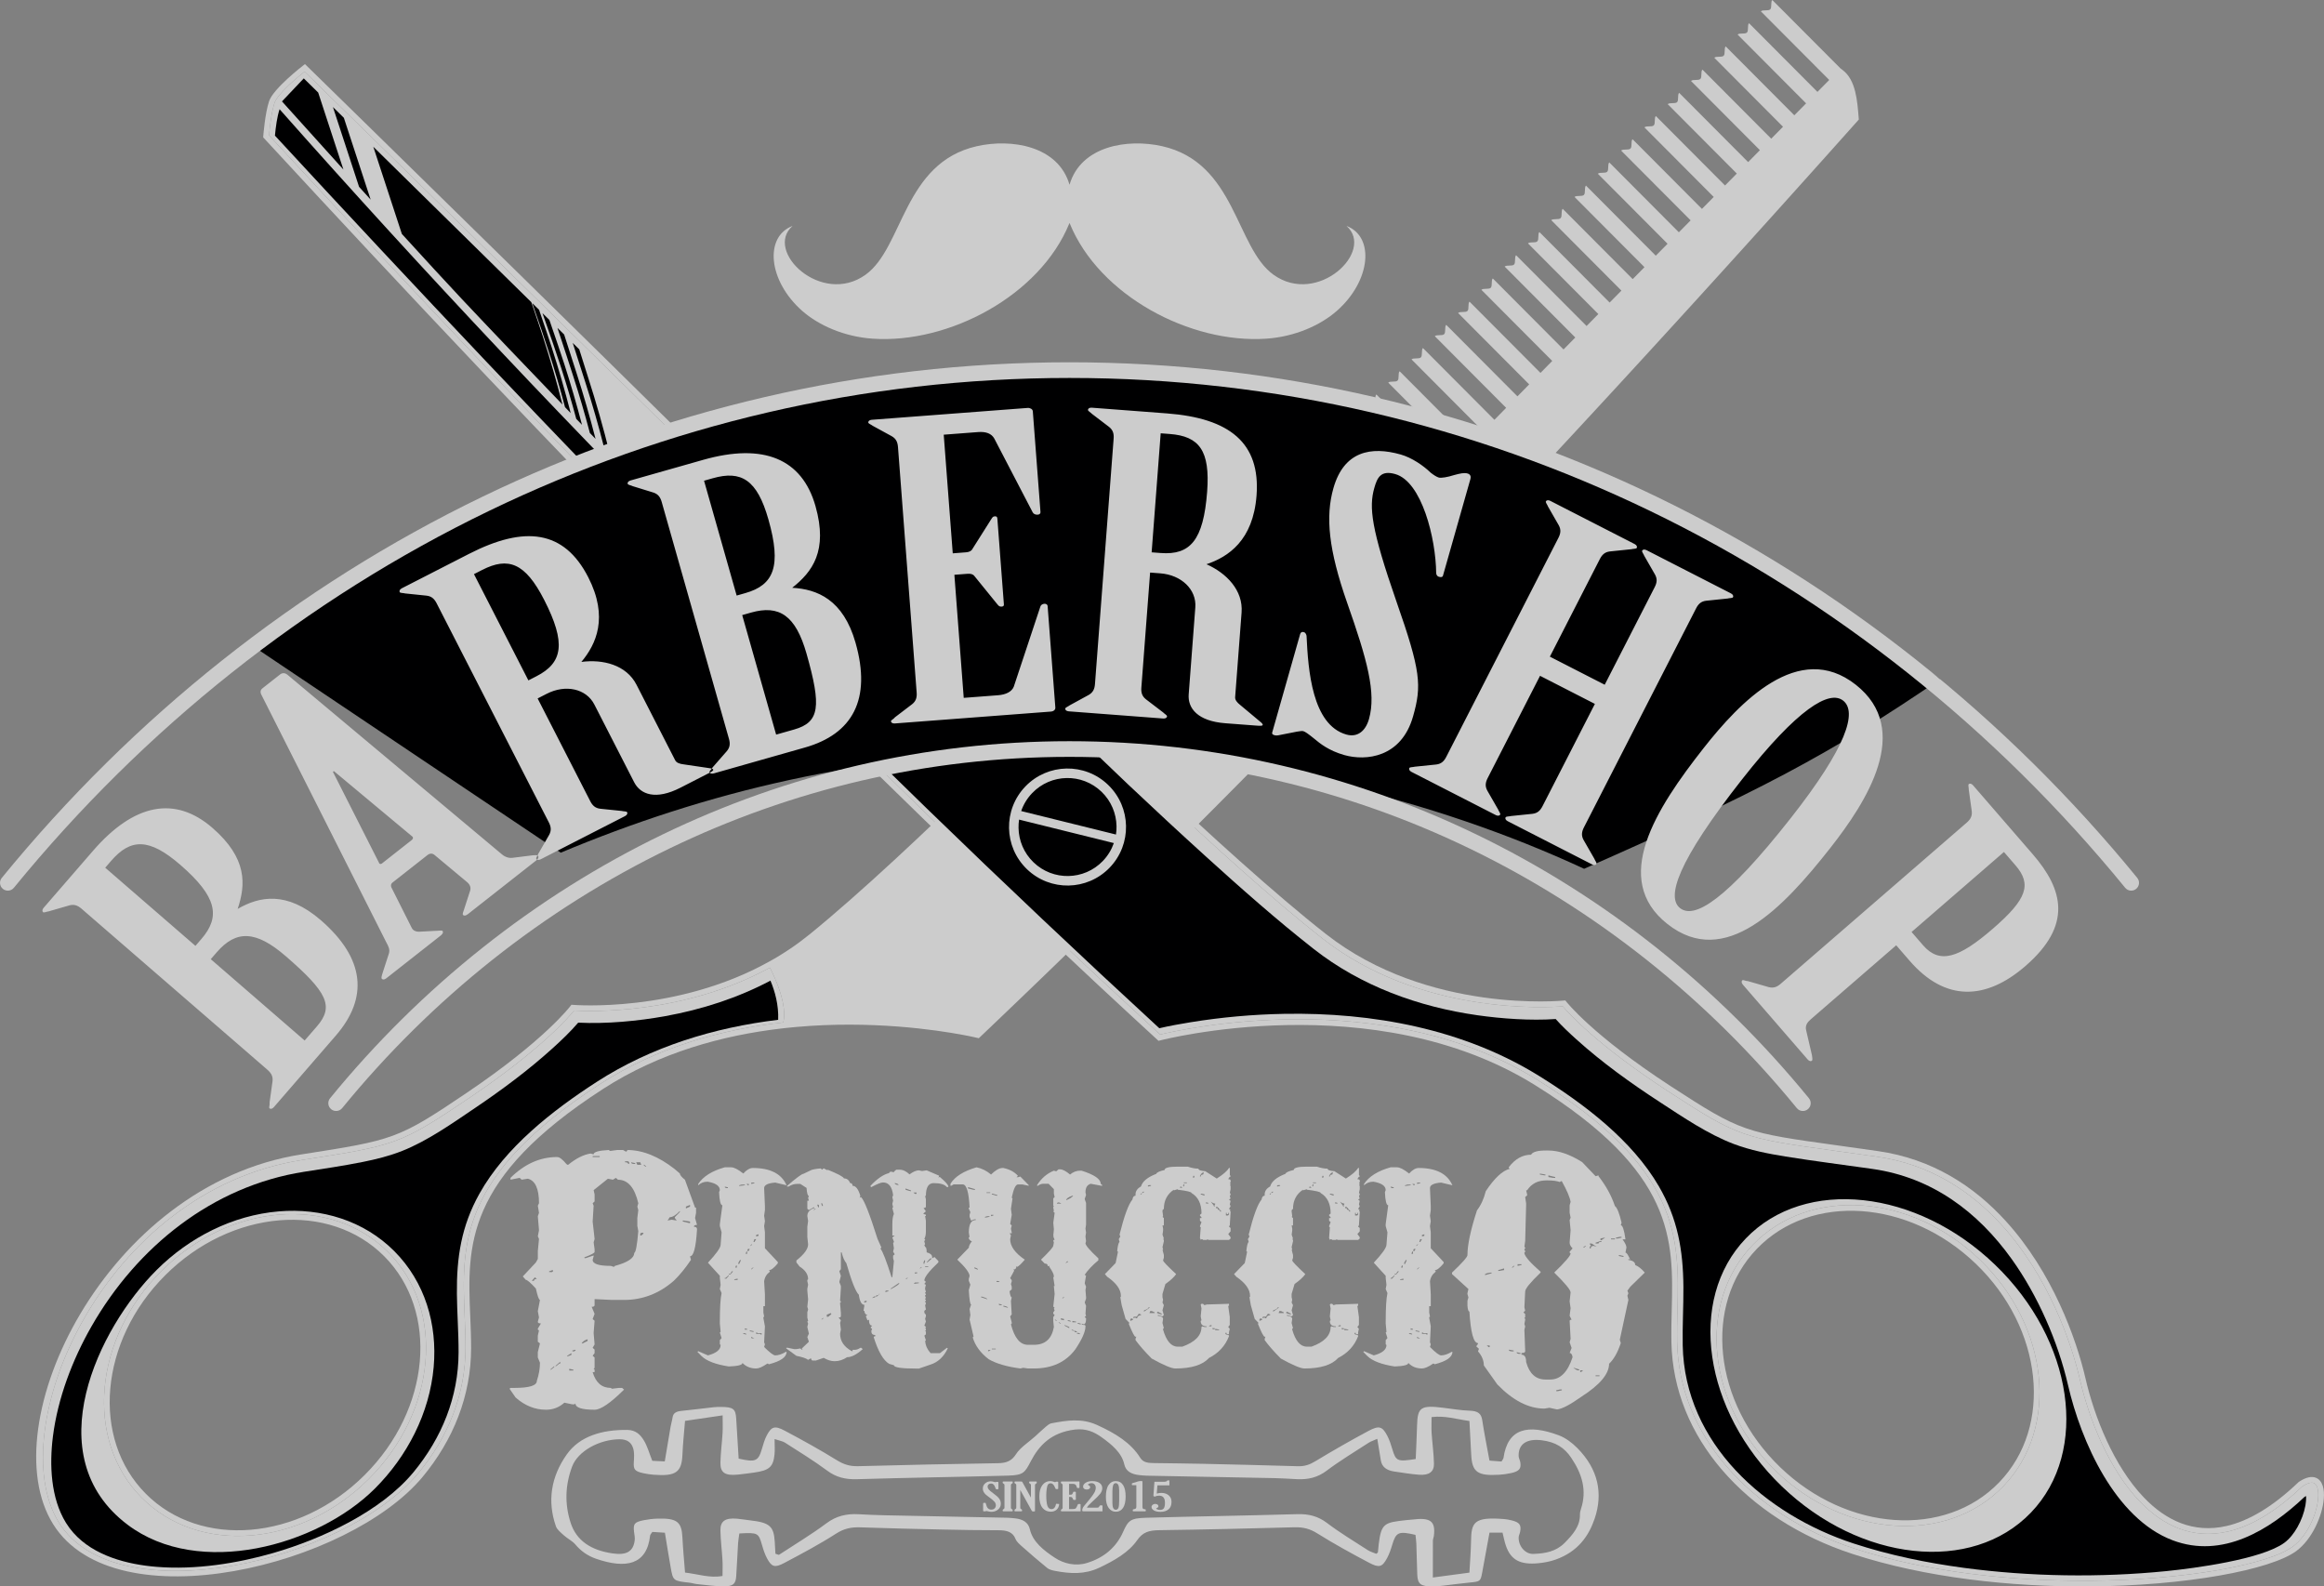 <?xml version="1.0" encoding="UTF-8"?>
<svg id="Livello_1" data-name="Livello 1" xmlns="http://www.w3.org/2000/svg" viewBox="0 0 2131.2 1454.75">
  <rect x="0" y="0" width="2131.2" height="1454.75" fill="#808080" stroke="none"/>
  <path d="M1310.29,538.89h0l6.21-6.53h0l6.2-6.53h0l6.2-6.54h0s6.2-6.54,6.2-6.54h0l6.19-6.54h0l6.19-6.55h0l6.18-6.55h0l6.18-6.56c6.18-6.56,12.35-13.12,18.53-19.7,6.17-6.57,12.33-13.15,18.5-19.73h0s6.16-6.59,6.16-6.59h0s6.16-6.59,6.16-6.59h0s6.15-6.6,6.15-6.6l6.15-6.6h0l6.15-6.61,6.15-6.61,6.15-6.62,6.14-6.62h0s12.28-13.27,12.28-13.27h0l6.14-6.64h0l6.14-6.65h0s6.14-6.65,6.14-6.65h0s6.13-6.66,6.13-6.66l6.13-6.66h0l6.13-6.67,6.13-6.67h0l6.13-6.68h0s6.13-6.69,6.13-6.69h0s12.25-13.39,12.25-13.39h0l6.13-6.71,6.13-6.71h0s6.13-6.72,6.13-6.72l6.13-6.72,6.13-6.73,6.12-6.74,6.13-6.74h0s6.13-6.75,6.13-6.75l6.13-6.76,6.13-6.76,6.13-6.77h0l6.13-6.78h0s6.13-6.78,6.13-6.78l6.13-6.79,6.13-6.8,6.14-6.8,6.14-6.81,6.14-6.82h0l6.14-6.83,6.14-6.83,6.14-6.84,6.15-6.85,6.15-6.86,6.15-6.86,6.15-6.87h0s6.15-6.88,6.15-6.88h0l6.16-6.89h0s6.16-6.9,6.16-6.9l6.16-6.9.76-.84-.09-1.11-.06-.69v-.1c-1.23-14.63-2.42-34.36-14.75-43.54l-1.82-1.37h0s0,0,0,0L1625.27,0c-1.74,1.73-.15,6.82-1.89,8.56-1.74,1.73-6.82.12-8.57,1.86,8.8,8.82,27.03,27.13,35.82,35.96l26.85,26.95-3.42,3.46-3.54,3.58-3.85,3.89-62.75-62.99c-1.74,1.74-.15,6.82-1.9,8.56-1.74,1.74-6.82.12-8.57,1.86,8.79,8.83,27.03,27.13,35.82,35.96l27.01,27.12-9.35,9.47-1.46,1.47-62.92-63.16c-1.74,1.74-.15,6.82-1.89,8.56-1.74,1.74-6.82.12-8.57,1.86,8.79,8.83,27.03,27.14,35.82,35.96l27.19,27.29-6.53,6.61-4.27,4.33-63.1-63.34c-1.74,1.74-.15,6.83-1.9,8.57-1.74,1.74-6.82.12-8.56,1.86,8.79,8.83,27.03,27.14,35.82,35.96l27.36,27.47-6.45,6.53-4.35,4.41-63.28-63.52c-1.74,1.74-.15,6.82-1.89,8.56-1.74,1.74-6.83.12-8.57,1.86,8.8,8.83,27.03,27.13,35.82,35.96l27.54,27.65-.67.68-8.06,8.17-2.07,2.1-63.46-63.7c-1.74,1.74-.15,6.82-1.89,8.56-1.74,1.74-6.82.12-8.57,1.86,8.79,8.83,27.03,27.13,35.82,35.96l27.73,27.83-4.34,4.4-6.46,6.55-63.64-63.89c-1.74,1.74-.15,6.82-1.9,8.56-1.74,1.74-6.82.12-8.57,1.86,8.79,8.82,27.03,27.13,35.82,35.95l27.92,28.02-.74.75-9.05,9.17-1.01,1.03-63.83-64.08c-1.74,1.73-.15,6.83-1.89,8.56-1.74,1.74-6.82.12-8.57,1.86,8.79,8.82,27.03,27.13,35.82,35.95l28.11,28.22-7.17,7.27-3.63,3.68-64.03-64.28c-1.74,1.74-.15,6.82-1.9,8.56-1.74,1.74-6.83.12-8.57,1.86,8.79,8.82,27.03,27.13,35.82,35.96l28.31,28.41-10.79,10.96-64.23-64.47c-1.74,1.73-.15,6.82-1.9,8.56-1.74,1.73-6.82.12-8.57,1.86,8.79,8.82,27.03,27.13,35.82,35.96l28.51,28.62-3.4,3.45-7.39,7.51-64.44-64.68c-1.74,1.74-.15,6.83-1.89,8.56-1.74,1.74-6.83.12-8.57,1.86,8.79,8.83,27.03,27.13,35.82,35.96l28.72,28.83-2.04,2.07-8.75,8.89-64.64-64.89c-1.74,1.74-.15,6.82-1.89,8.56-1.74,1.74-6.83.12-8.57,1.86,8.79,8.83,27.03,27.13,35.82,35.96l28.93,29.05-.89.9-.66.67-9.24,9.39-64.86-65.11c-1.74,1.74-.15,6.83-1.89,8.56-1.75,1.73-6.83.12-8.57,1.86,8.79,8.83,27.03,27.13,35.82,35.96l29.15,29.26-10.78,10.97-65.09-65.34c-1.74,1.74-.15,6.83-1.89,8.56-1.74,1.74-6.83.12-8.57,1.86,8.79,8.82,27.03,27.13,35.82,35.96l29.38,29.49-8.16,8.31-.62.63-1.99,2.03-65.32-65.57c-1.74,1.74-.15,6.83-1.89,8.56-1.74,1.73-6.82.12-8.57,1.86,8.79,8.83,27.03,27.13,35.82,35.96l29.61,29.72-7.51,7.66-3.26,3.32-65.55-65.8c-1.74,1.74-.15,6.83-1.89,8.56-1.75,1.74-6.83.12-8.57,1.86,8.79,8.83,27.03,27.14,35.82,35.96l29.85,29.97-5.98,6.11-4.79,4.88-65.8-66.06c-1.74,1.74-.15,6.82-1.89,8.56-1.74,1.74-6.82.12-8.57,1.86,8.79,8.82,27.03,27.13,35.82,35.96l30.1,30.22-4.07,4.16-6.69,6.82-66.06-66.31c-1.74,1.74-.15,6.82-1.89,8.56-1.74,1.74-6.83.12-8.57,1.86,8.79,8.83,27.03,27.13,35.82,35.96l30.37,30.49-10.75,10.99-66.33-66.58c-1.74,1.74-.15,6.82-1.9,8.56-1.74,1.74-6.82.12-8.57,1.86,8.79,8.83,27.03,27.14,35.82,35.96l30.65,30.77-10.74,11-66.62-66.87c-1.74,1.74-.15,6.82-1.89,8.56-1.74,1.74-6.82.12-8.57,1.86,8.8,8.83,27.03,27.14,35.82,35.96l30.95,31.06-10.74,11.02-66.92-67.18c-1.74,1.74-.15,6.82-1.89,8.56-1.74,1.74-6.82.12-8.57,1.86,8.79,8.82,27.03,27.13,35.82,35.96l31.26,31.39-10.72,11.03-67.26-67.52c-1.74,1.74-.15,6.82-1.89,8.56-1.74,1.74-6.82.12-8.57,1.86,8.79,8.83,27.03,27.13,35.82,35.96l31.61,31.73-10.7,11.05-67.63-67.89c-1.74,1.74-.15,6.82-1.89,8.56-1.74,1.74-6.83.12-8.57,1.86,8.79,8.82,27.03,27.13,35.82,35.96l32.01,32.14-4.87,5.06h0s-.09.1-.09.1c-1.8,1.87-3.6,3.7-5.39,5.5h0s-.09.1-.09.1l-.27.27-68-68.26c-1.74,1.73-.15,6.82-1.89,8.56-1.74,1.73-6.83.12-8.57,1.85,8.79,8.83,27.03,27.14,35.82,35.96l32.01,32.13-1.45,1.34-.18.17c-1.2,1.1-2.4,2.19-3.59,3.26l-2.17,1.92-.18.16-2.33,2.03-.18.15-.18.15-1.25,1.07-67.23-67.49c-1.74,1.74-.15,6.82-1.9,8.56-1.74,1.74-6.83.12-8.57,1.86,8.79,8.83,27.03,27.13,35.82,35.96l30.38,30.5c-4.21,3.29-8.37,6.37-12.49,9.25l-64.61-64.86c-1.74,1.74-.15,6.82-1.89,8.56-1.74,1.74-6.82.13-8.57,1.86,8.79,8.83,27.03,27.14,35.82,35.96l26.71,26.8c-4.66,2.91-9.24,5.57-13.75,7.99l-59.67-59.9c-1.75,1.74-.15,6.83-1.9,8.56-1.74,1.73-6.82.12-8.57,1.86,8.79,8.82,27.03,27.13,35.82,35.96l20.38,20.46c-5.28,2.4-10.43,4.47-15.45,6.28l-51.64-51.84c-1.74,1.74-.15,6.82-1.89,8.56-1.74,1.74-6.82.12-8.57,1.86,8.79,8.83,27.03,27.13,35.82,35.96l10.37,10.41c-6.25,1.64-12.26,2.85-18.01,3.71l-39.08-39.23c-1.74,1.74-.15,6.83-1.89,8.56-1.74,1.74-6.82.12-8.57,1.86l30.37,30.49c-8.48.22-16.16-.31-22.95-1.24l-18.32-18.39c-1.74,1.74-.15,6.82-1.89,8.56-1.74,1.74-6.83.13-8.57,1.86l.74.75c-2.53-1.03-4.33-1.89-5.32-2.4l-.07-.04-.07-.03-.07-.04-.13-.06-.06-.03-.06-.03-.05-.03-.12-.06h-.01s-.04-.03-.04-.03l-.04-.02-.03-.02-.03-.02-.03-.02h-.03s0-.02,0-.02h-.02s-.02-.02-.02-.02h-.02s-.01-.02-.01-.02h-.01s0,0,0,0h0l-1.66-.76-1.28,1.31c-.44.44-151.47,155.36-244.6,230.96-2.86,2.32-5.75,4.55-8.66,6.71l-.09.07-.14.1c-1.35,1-2.71,1.98-4.07,2.95l-.54.38c-1.29.91-2.58,1.8-3.88,2.68l-.7.47c-1.17.79-2.33,1.56-3.51,2.32l-1.36.87c-.92.6-1.86,1.18-2.79,1.76l-1.87,1.16-2.47,1.49c-.82.49-1.65.98-2.48,1.45l-2.11,1.21-2.34,1.32c-85.37,47.54-179.62,39.67-179.93,39.65l-1.41-.11-.86,1.14c-.07.09-23.27,31.12-94.93,79.5-63.43,42.82-66.97,43.37-151.9,56.62-179.37,27.99-284.62,247.83-227.57,339.09,57.05,91.26,271.47,38.05,339.09-43.72,27.73-33.54,44.12-73.83,44.2-117.66.02-9.64-.39-19.55-.8-29.39-2.68-64.48-5.25-126.31,121.87-208.41,51.91-33.53,110.07-49.16,163.54-55.39,1.49-.17,2.97-.34,4.45-.5l.42-.05c2.88-.3,5.74-.59,8.59-.84l.18-.02c68.74-6.12,127.89,2.62,153.04,7.34l.25.05c1.57.3,3.02.58,4.31.83l1.29.26.19.04.99.21,1.08.23.98.21.23.05.64.14.76.17.65.14,1.28.29.1.02.09.02.08.02h0l1.37.32h0s1-.95,1-.95l.03-.02h0s6.72-6.4,6.72-6.4h0l6.71-6.4h0s6.7-6.4,6.7-6.4h0s6.69-6.4,6.69-6.4l6.68-6.4,6.67-6.4,6.66-6.4h0s6.64-6.4,6.64-6.4l6.64-6.4h0s6.62-6.4,6.62-6.4h0s6.61-6.4,6.61-6.4l6.6-6.4h0s13.17-12.8,13.17-12.8h0s13.13-12.81,13.13-12.81h0s6.55-6.4,6.55-6.4l6.54-6.4,6.53-6.41h0l6.52-6.41,6.51-6.41,6.5-6.41,6.49-6.41,6.48-6.41,6.48-6.41h0s6.46-6.41,6.46-6.41l6.46-6.42h0l6.45-6.42,6.44-6.42h0l6.43-6.42h0s6.42-6.42,6.42-6.42l6.41-6.43,6.4-6.43h0l6.4-6.43h0s6.39-6.43,6.39-6.43l6.38-6.43h0l6.37-6.44,6.37-6.44,6.36-6.44h0l6.35-6.44,6.35-6.44h0s6.34-6.45,6.34-6.45h0s6.33-6.45,6.33-6.45h0l6.32-6.45h0l6.32-6.46,6.31-6.46h0l6.3-6.46h0s6.3-6.46,6.3-6.46h0s6.29-6.47,6.29-6.47h0l6.28-6.48h0l6.28-6.47h0l6.27-6.48h0s6.27-6.48,6.27-6.48h0l6.26-6.49h0l6.26-6.48h0s6.25-6.49,6.25-6.49l6.24-6.49h0l6.24-6.5h0l6.23-6.5h0l6.23-6.51h0l6.22-6.51h0s6.22-6.51,6.22-6.51h0l6.21-6.52h0l6.21-6.52ZM706.03,887.31c5.1,9.92,16.03,33.84,12.31,50.25h0c-54.77,6.14-114.6,21.96-167.98,56.43-129.61,83.7-126.98,146.99-124.24,213.01.39,9.5.79,19.07.77,29.16-.08,42.58-16.01,81.73-42.98,114.35-67.65,81.83-277.59,130.31-329.95,45.62-52.36-84.69,40-303.9,223.26-332.49,86.03-13.42,89.61-13.98,154.02-57.46,64.52-43.56,90.37-73.49,95.26-79.54,11.92.75,99.18,4.54,179.53-39.33ZM148.02,1165.48c-31.14,31.03-48.76,69.77-52.06,107.33-3.32,37.72,7.77,74.25,34.07,100.65,26.29,26.4,62.79,37.64,100.53,34.47,37.57-3.16,76.38-20.63,107.53-51.65,31.14-31.02,48.76-69.77,52.06-107.33,3.32-37.72-7.78-74.26-34.07-100.66-26.3-26.4-62.79-37.63-100.52-34.46-37.57,3.17-76.39,20.63-107.53,51.65ZM101.15,1273.27c3.2-36.37,20.31-73.94,50.57-104.08,30.26-30.14,67.89-47.11,104.28-50.17,36.22-3.05,71.21,7.7,96.37,32.97,25.17,25.26,35.78,60.3,32.59,96.51-3.2,36.37-20.31,73.94-50.57,104.08-30.25,30.14-67.89,47.1-104.27,50.16-36.22,3.04-71.22-7.7-96.38-32.97-25.16-25.27-35.78-60.3-32.59-96.51Z" style="fill: #ccc; fill-rule: evenodd;"/>
  <path d="M148.02,1165.48c-31.14,31.03-48.76,69.77-52.06,107.33-3.32,37.72,7.77,74.25,34.07,100.65,26.29,26.4,62.79,37.64,100.53,34.47,37.57-3.16,76.38-20.63,107.53-51.65,31.14-31.02,48.76-69.77,52.06-107.33,3.32-37.72-7.78-74.26-34.07-100.66-26.3-26.4-62.79-37.63-100.52-34.46-37.57,3.17-76.39,20.63-107.53,51.65ZM706.03,887.31c5.1,9.92,16.03,33.84,12.31,50.25h0c-54.77,6.14-114.6,21.96-167.98,56.43-129.61,83.7-126.98,146.99-124.24,213.01.39,9.5.79,19.07.77,29.16-.08,42.58-16.01,81.73-42.98,114.35-67.65,81.83-277.59,130.31-329.95,45.62-52.36-84.69,40-303.9,223.26-332.49,86.03-13.42,89.61-13.98,154.02-57.46,64.52-43.56,90.37-73.49,95.26-79.54,11.92.75,99.18,4.54,179.53-39.33Z" style="fill: #ccc; fill-rule: evenodd;"/>
  <path d="M143.71,1164.48c29.91-29.79,69.53-50.1,111.86-53.66,39.13-3.29,78.04,8.38,106.05,36.49,28.09,28.2,39.53,66.96,36.08,106.19-3.72,42.24-24.23,81.92-54.09,111.66-52.44,52.23-161.05,82.41-226.61,32.98-83.57-63.01-26.86-180.3,26.71-233.66ZM706.55,899.23c-30.08,15.9-62.92,26.47-96.52,32.55-25.14,4.55-53.88,7.24-79.8,5.98-7.15,8.37-15.69,16.47-23.71,23.71-21.98,19.87-46.24,37.88-70.77,54.45-20.69,13.97-43.51,30.15-66.79,39.39-11.71,4.65-23.78,7.66-36.12,10.14-17.81,3.58-35.98,6.24-53.93,9.04-84.16,13.13-153.38,69.01-195.01,141.78-17.52,30.63-30.94,65.9-35.38,101.03-3.26,25.77-2.05,56.41,11.99,79.12,2.03,3.28,4.34,6.37,6.9,9.24,18.79,21.09,49.36,28.97,76.5,31.13,35.26,2.8,73.15-3.03,107-12.82,44.12-12.77,98.4-37.86,128.24-73.95,25.93-31.36,41.3-68.97,41.38-109.91.02-9.63-.37-19.24-.77-28.86-.34-8.29-.69-16.58-.77-24.88-.33-33.44,4.11-62.1,20.64-91.74,23.76-42.61,67.29-76.54,107.55-102.54,50.05-32.32,107.64-49.85,166.44-56.97.52-13.54-2.95-26.03-7.08-35.88Z" style="fill: #000001; fill-rule: evenodd;"/>
  <path d="M246.74,124.09c133.8,144.84,265.39,284.19,399.85,420.69,134.46,136.5,271.86,270.24,417.29,403.88,17.69-4.33,203.68-46.97,346.57,41.9,131.02,81.49,129.47,144.82,127.84,210.87-.23,9.51-.47,19.08-.28,29.17.81,42.57,17.41,81.45,44.92,113.6,28.94,33.81,69.94,60.21,117.38,75.72,67.05,21.91,144.63,29.95,214.14,29.58,89.6-.47,165.57-14.81,188.16-31.35,13.47-9.86,22.06-29.92,23.23-44.28h0c.31-3.78.09-7.11-.71-9.66-.67-2.13-1.73-3.64-3.19-4.26-2.25-.94-5.76-.13-10.72,3.15-24.84,23.71-47.52,36.54-68.02,41.26-16.38,3.78-31.35,2.41-44.92-2.72-13.47-5.09-25.52-13.88-36.14-24.98-28.23-29.51-46.43-75.5-54.71-111.4-8.3-35.97-29.9-95.93-71.87-142.02-28.13-30.89-65.44-55.55-114.04-62.53-12.54-1.8-25.35-3.58-36.79-5.17-86.24-11.95-89.84-12.45-154.97-54.83-65.25-42.46-91.61-71.95-96.6-77.91-13.92,1.12-130.67,8.15-220.33-62.13-89.82-70.4-233.02-211.44-247.68-225.92-11.78,4.55-84.25,25.52-201.02-91.77-121.76-122.3-458.97-452.01-484.84-477.3-5.93,4.72-24.73,20.2-27.58,28.78-3.06,9.2-4.6,25.29-4.97,29.61ZM1815.65,1155.19c31.66,30.49,49.94,68.93,53.88,106.43,3.96,37.66-6.51,74.38-32.35,101.22-25.85,26.84-62.14,38.7-99.93,36.17-37.62-2.52-76.73-19.32-108.39-49.81-31.66-30.49-49.94-68.93-53.88-106.43-3.96-37.66,6.51-74.38,32.36-101.23,25.84-26.84,62.13-38.7,99.92-36.17,37.62,2.52,76.73,19.33,108.39,49.81Z" style="fill: #ccc; fill-rule: evenodd;"/>
  <path d="M925.23,644.89c19.36,1.77,28.07.18,28.77,6.12,3.28,27.84-31.95,39.22-57.98,35.88-46.09-5.91-94.54-33.6-136.89-71.74-22.75-20.49-52.32-48.79-78.15-73.94-4.25-12.38-8.49-24.94-10.62-31.56-8.04-24.94-14.97-49.92-20.9-75.09,39.62,41.23,89.41,92.64,112.54,114.9,42.55,40.97,100.14,89.66,163.24,95.42ZM674.37,534.78c-4.55-13.19-9.21-27-11.51-34.14-7.87-24.4-14.67-48.85-20.52-73.48l4.72,4.91c5.36,21.92,11.5,43.71,18.51,65.44,3.13,9.71,8.99,26.91,14.62,42.93l-5.81-5.67ZM665.53,526.14c-5.16-14.85-10.75-31.35-13.46-39.76-7.44-23.08-13.92-46.19-19.55-69.46l4.75,4.96c5.12,20.55,10.93,40.98,17.5,61.37,3.6,11.15,10.38,30.99,16.66,48.67l-5.91-5.78ZM652.82,513.66c-4.43-13.62-9.25-28.73-11.29-35.05-7.9-24.5-14.72-49.05-20.58-73.76l4.71,4.92c5.38,22.01,11.54,43.88,18.58,65.71,2.9,9,8.86,27.42,14.35,43.85l-5.77-5.67ZM639.8,500.81c-3.35-10.61-7.26-23.09-8.29-26.29-8.8-27.29-16.26-54.64-22.54-82.21l4.64,4.86c5.84,24.89,12.67,49.58,20.61,74.21,1.9,5.88,6.89,21.62,11.23,35.01l-5.65-5.59Z" style="fill: #fff; fill-rule: evenodd;"/>
  <path d="M252.13,124.37c128.36,138.92,258.16,276.49,390.8,411.34,136.81,139.08,276.61,275.1,420.21,407.16,9.52-2.23,19.43-3.98,28.93-5.53,28.19-4.58,56.91-7.14,85.45-7.66,81.12-1.47,164.5,13.79,234.19,57.13,40.9,25.44,84.97,58.68,109.57,101.07,17.2,29.64,22.24,58.53,22.47,92.3.12,17.82-.97,35.61-.63,53.43,1.71,90.25,75.84,155.31,156.69,181.73,32.75,10.7,66.93,17.76,101.05,22.34,60.65,8.13,125.01,9.09,185.91,2.98,25.31-2.54,87.23-10.72,108.01-25.92,4.97-3.64,9.02-9,12.03-14.31,3.45-6.07,6.14-13.16,7.37-20.05.3-1.69.8-5.71.57-8.56-.52.28-1.04.59-1.47.85-32.21,30.58-75.46,56.91-120.89,39.74-52.77-19.94-84.04-90.74-95.9-142.17-9.23-39.99-27.74-82.24-51.6-115.58-31.3-43.75-73.32-74.95-127.54-82.73-26.61-3.82-53.43-7.14-79.96-11.42-16.11-2.61-32.11-5.71-47.43-11.49-23.55-8.9-46.62-24.63-67.65-38.32-26.65-17.34-53.35-36.5-76.97-57.86-6.01-5.43-13-11.91-18.73-18.41-22.97,1.63-49.73-.34-71.68-3.46-54.1-7.69-106.84-26.78-150.14-60.73-34-26.65-66.8-55.7-98.8-84.72-47.85-43.39-95.16-88.14-141.22-133.55-10.36,32.75-34.51,43.36-63.34,41.61-90.02-5.44-168.3-91.77-228.74-152-146.37-145.89-283.07-290.95-416.3-441.41-2.28,6.85-3.5,16.17-4.26,24.17ZM1829.52,1159.74c36,34.66,57.71,77.39,63.7,118.45,6.02,41.24-3.78,80.8-30.85,108.91-27.06,28.11-66.23,39.41-107.66,34.95-41.26-4.43-84.78-24.51-120.78-59.16-36-34.66-57.7-77.39-63.7-118.45-6.02-41.24,3.79-80.81,30.85-108.91,27.06-28.11,66.22-39.41,107.66-34.96,41.26,4.44,84.78,24.51,120.78,59.17ZM1016.18,719.72c10.68,10.27,16.17,23.91,16.43,37.64.26,13.73-4.72,27.56-14.99,38.23-10.28,10.67-23.91,16.17-37.64,16.43-13.73.26-27.56-4.72-38.23-14.99-10.67-10.28-16.17-23.91-16.43-37.64-.26-13.73,4.72-27.56,15-38.24,10.28-10.67,23.91-16.17,37.64-16.43,13.73-.26,27.56,4.72,38.23,15ZM1023.89,757.52c-.22-11.5-4.82-22.92-13.76-31.52-8.94-8.6-20.52-12.78-32.02-12.56-11.5.22-22.92,4.82-31.52,13.76-4.69,4.87-8.06,10.52-10.12,16.52l86.91,21.53c.4-2.56.57-5.15.52-7.73ZM934.54,751.56c-.39,2.54-.56,5.1-.51,7.66.22,11.5,4.82,22.92,13.76,31.52,8.94,8.6,20.52,12.78,32.02,12.55,11.5-.22,22.92-4.82,31.52-13.76,4.67-4.85,8.03-10.48,10.1-16.45l-86.89-21.52Z" style="fill: #000001; fill-rule: evenodd;"/>
  <path d="M246.74,124.09c133.8,144.84,265.39,284.19,399.85,420.69,134.46,136.5,271.86,270.24,417.29,403.88,17.69-4.33,203.68-46.97,346.57,41.9,131.02,81.49,129.47,144.82,127.84,210.87-.23,9.51-.47,19.08-.28,29.17.81,42.57,17.41,81.45,44.92,113.6,28.94,33.81,69.94,60.21,117.38,75.72,67.05,21.91,144.63,29.95,214.14,29.58,89.6-.47,165.57-14.81,188.16-31.35,13.47-9.86,22.06-29.92,23.23-44.28h0c.31-3.78.09-7.11-.71-9.66-.67-2.13-1.73-3.64-3.19-4.26-2.25-.94-5.76-.13-10.72,3.15-24.84,23.71-47.52,36.54-68.02,41.26-16.38,3.78-31.35,2.41-44.92-2.72-13.47-5.09-25.52-13.88-36.14-24.98-28.23-29.51-46.43-75.5-54.71-111.4-8.3-35.97-29.9-95.93-71.87-142.02-28.13-30.89-65.44-55.55-114.04-62.53-12.54-1.8-25.35-3.58-36.79-5.17-86.24-11.95-89.84-12.45-154.97-54.83-65.25-42.46-91.61-71.95-96.6-77.91-13.92,1.12-130.67,8.15-220.33-62.13-89.82-70.4-233.02-211.44-247.68-225.92-11.78,4.55-84.25,25.52-201.02-91.77-121.76-122.3-458.97-452.01-484.84-477.3-5.93,4.72-24.73,20.2-27.58,28.78-3.06,9.2-4.6,25.29-4.97,29.61ZM642.89,548.46C508.01,411.53,376.15,271.88,242.13,126.8l-.77-.83.07-1.11c0-.06,1.56-20.78,5.31-32.03,3.9-11.72,31.05-32.59,31.12-32.65l1.8-1.4,1.62,1.58c1.04,1.01,360.09,351.95,486.53,478.95,125.14,125.7,196.59,90.11,196.8,90.02l1.65-.79,1.3,1.29c.45.44,154.09,152.76,248.5,226.76,93.66,73.41,217.64,60.93,218,60.89l1.41-.13.88,1.12c.07.08,23.79,30.72,96.26,77.87,64.15,41.74,67.69,42.23,152.84,54.03,10.26,1.42,21.79,3.02,36.81,5.18,49.99,7.17,88.3,32.48,117.15,64.16,42.72,46.91,64.67,107.82,73.1,144.36,8.12,35.2,25.9,80.22,53.39,108.97,10.1,10.57,21.52,18.91,34.23,23.72,12.63,4.77,26.59,6.05,41.88,2.52,19.68-4.54,41.61-17.01,65.79-40.14l.19-.18.15-.1c6.68-4.45,11.92-5.34,15.8-3.71,3,1.26,5.03,3.91,6.16,7.51.99,3.18,1.28,7.19.92,11.64h0c-1.26,15.54-10.63,37.29-25.34,48.06-23.33,17.09-100.58,31.89-191.23,32.37-70,.37-148.16-7.74-215.79-29.84-48.33-15.8-90.15-42.75-119.71-77.28-28.3-33.06-45.37-73.07-46.2-116.89-.18-9.64.06-19.55.3-29.4,1.58-64.52,3.1-126.38-125.4-206.3-148.04-92.07-343.33-41.07-343.89-40.93l-1.36.34-1.04-.96c-145.89-134.02-283.68-268.12-418.5-404.99ZM1815.65,1155.19c31.66,30.49,49.94,68.93,53.88,106.43,3.96,37.66-6.51,74.38-32.35,101.22-25.85,26.84-62.14,38.7-99.93,36.17-37.62-2.52-76.73-19.32-108.39-49.81-31.66-30.49-49.94-68.93-53.88-106.43-3.96-37.66,6.51-74.38,32.36-101.23,25.84-26.84,62.13-38.7,99.92-36.17,37.62,2.52,76.73,19.33,108.39,49.81ZM1864.35,1262.16c-3.82-36.31-21.57-73.58-52.33-103.2-30.76-29.62-68.68-45.94-105.11-48.39-36.27-2.43-71.07,8.91-95.8,34.6-24.74,25.69-34.75,60.9-30.95,97.05,3.82,36.31,21.57,73.58,52.33,103.2,30.76,29.62,68.68,45.94,105.11,48.38,36.27,2.43,71.07-8.91,95.81-34.6,24.73-25.69,34.74-60.89,30.94-97.05Z" style="fill: #ccc; fill-rule: evenodd;"/>
  <path d="M487.25,277.1c4.32,12.59,8.52,25.08,10.69,31.81,6.65,20.63,12.59,41.29,17.87,62.04-29.51-30.68-66.29-69.08-92.26-96.73-14.45-15.38-34.2-36.88-55.03-59.71l-26.18-79.94c42.61,41.9,99.04,97.4,144.91,142.53ZM339.91,183.05l-10.64-11.73-23.96-73.16,10.02,9.86,24.58,75.04ZM314.92,155.47c-31.57-34.9-56.34-62.49-56.34-62.49l20-21.1,13.22,13,23.12,70.59ZM559.15,415.91l-5.11-5.29c-5.18-20.36-10.99-40.61-17.51-60.83-1.93-5.98-6.87-21.53-11.33-35.34l6,5.9c3.42,10.86,7.19,22.87,8.23,26.09,7.44,23.09,13.99,46.22,19.73,69.47ZM546.16,402.46l-5.21-5.4c-4.56-17.27-9.6-34.47-15.13-51.65-2.98-9.23-8.96-27.74-14.63-44.74l6.14,6.04c4.54,13.98,9.3,28.93,11.38,35.36,6.47,20.08,12.27,40.19,17.44,60.39ZM533.72,389.56l-5.27-5.47c-4.22-15.7-8.85-31.35-13.89-46.98-3.7-11.47-10.56-31.56-17.06-49.91l6.31,6.2c5.3,15.29,10.88,31.77,13.65,40.36,5.98,18.55,11.38,37.13,16.26,55.79ZM523.37,378.81l-5.22-5.43c-4.55-17.22-9.57-34.38-15.09-51.5-3.22-9.98-9.13-27.37-14.93-43.91l6.22,6.12c4.63,13.47,9.26,27.19,11.6,34.46,6.46,20.04,12.25,40.11,17.42,60.27Z" style="fill: #000001; fill-rule: evenodd;"/>
  <path d="M966.74,341.66c337.68,0,582.09,108.82,812.42,281.13-102,69.71-169.28,104.55-326.47,173.87-137.4-63.84-311.09-107.43-484.81-107.43s-322.87,37.85-453.65,92.66l-284-190.57c224.46-148.22,398.82-249.66,736.51-249.66Z" style="fill: #000001; fill-rule: evenodd;"/>
  <path d="M245.28,981.01c3.38,2.92,5.19,5.96,4.62,10.59l-2.72,19.63c.4,1.81-.85,4.4,0,5.13.84.73,2.42.63,3.87-1.05l56.95-65.75c29.74-34.34,27.01-70.42-13.79-105.77-31.24-27.06-56.48-21.8-76.25-10.35,7.39-22.18,9.11-46.34-23.25-74.38-34.05-29.49-71.65-22.48-109.37,21.07l-45.35,52.34c-1.45,1.68-1.33,3.24-.48,3.97.84.73,3.5-.63,5.07-.73l19.04-5.5c4.51-1.22,7.77.13,11.15,3.06l170.54,147.73ZM96.48,795.67l5.44-6.28c17.77-20.52,34.68-21.27,63.38,3.6,33.77,29.25,37.13,47.55,19.36,68.07l-5.44,6.28-82.74-71.67ZM193.28,879.54l5.44-6.28c17.78-20.52,35.81-20.3,63.38,3.59,37.99,32.91,44.5,45.88,28.53,64.3l-11.25,12.98-86.11-74.59ZM428.7,809.19c2.51,2.29,3.25,5.03,2.42,7.56l-5.55,17.15c-.61,1.91-1.67,4.15-.98,5.03.69.88,2.25,1.07,4.43-.64l62.73-49.3c2.18-1.71,2.36-3.28,1.67-4.15-.69-.88-2.69-.73-4.69-.58l-18.61,2.32c-4.43.64-8.27-1.55-11-4.14l-195.75-163.9c-1.81-1.42-4.27-1.85-6.45-.14l-16.12,12.67c-2.18,1.71-2.13,3.57-1.41,5.38l114.96,227.87c1.63,2.98,3.5,6.24,2.27,10.06l-5.76,17.78c-.62,1.91-1.44,4.45-.75,5.33.69.87,2.25,1.07,3.99-.3l50.09-39.37c2.18-1.71,2.36-3.27,1.67-4.15-.69-.87-4.22,0-7.11-.09l-14.87.8c-2.89-.1-5.14-1.17-6.32-3.56l-18.77-37.33c-.49-1.52-.31-3.08,1-4.11l32.24-25.33c2.17-1.71,4.4-1.56,5.99-.45l30.69,25.6ZM350.21,791.8c-.87.69-2.2.78-2.69-.73l-42.22-83.31.87-.68,71.61,59.74c1.35.83,1.17,2.39-.13,3.42l-27.44,21.57ZM493.03,640.46l8.38-4.29c17.26-8.84,36.18-4.72,43.64,9.86l36.49,71.24c5.77,11.27,19.74,16.66,42.42,5.05l25.64-13.13c2.47-1.26,4.93-2.53,4.43-3.52-.51-1-3.16-1.31-5.81-1.63l-21.55-3.18c-3.31-.4-6.31-1.37-7.49-3.69l-35.47-69.26c-9.33-18.22-30.75-23.57-50.57-20.95,13.53-16.13,25.12-40.89,6.28-77.68-22.06-43.08-58.02-47.67-109.31-21.4l-61.64,31.57c-1.97,1.01-2.45,2.51-1.94,3.5.51.99,3.48.72,4.97,1.22l19.72,2.03c4.64.56,7.15,3.03,9.19,7.01l102.85,200.82c2.04,3.98,2.58,7.46.32,11.55l-9.87,17.19c-.48,1.5-2.43,3.75-1.92,4.75.51.99,2.01,1.48,3.98.47l77.42-39.65c1.97-1.01,2.45-2.51,1.94-3.5-.51-1-3.48-.72-4.98-1.21l-19.71-2.03c-4.64-.55-7.16-3.03-9.19-7l-48.2-94.11ZM434.65,526.47l7.4-3.79c24.16-12.38,39.63-6.49,56.94,27.31,20.37,39.77,17.13,57.74-7.04,70.12l-7.4,3.79-49.9-97.42ZM668.46,677.4c1.22,4.3,1.07,7.82-1.95,11.39l-13.04,14.92c-.66,1.74-3.12,3.21-2.82,4.28.3,1.07,1.68,1.84,3.81,1.24l83.67-23.76c43.7-12.41,61.21-44.08,46.45-96.02-11.29-39.76-35.28-49.2-58.1-50.46,18.35-14.5,33.03-33.76,21.34-74.95-12.31-43.33-47.6-58.09-103.02-42.35l-66.62,18.91c-2.13.61-2.89,1.98-2.58,3.06.3,1.07,3.27,1.39,4.64,2.16l18.94,5.84c4.44,1.45,6.42,4.37,7.64,8.67l61.63,217.05ZM645.63,440.82l8-2.27c26.12-7.41,40.67,1.23,51.04,37.76,12.21,42.98,4.98,60.13-21.14,67.54l-7.99,2.27-29.9-105.3ZM680.62,564.03l8-2.27c26.11-7.42,41.07,2.66,51.04,37.76,13.73,48.35,12.06,62.76-11.39,69.42l-16.52,4.69-31.12-109.6ZM865.43,398.6l31.49-2.4c7.18-.55,12.32,1.3,14.9,5.96l35.14,67.52c.67,1.44,2.41,2.43,4.61,2.27,1.66-.13,2.71-.95,2.59-2.44l-7.03-92.44c-.14-1.86-2.46-3.17-4.67-3.01l-143.08,10.88c-2.21.16-3.23,1.37-3.15,2.48.09,1.11,2.93,2.02,4.12,3.05l17.39,9.51c4.07,2.31,5.42,5.56,5.76,10.02l17.11,224.98c.34,4.45-.51,7.88-4.18,10.77l-15.76,12.02c-.99,1.57-3.7,2.52-3.61,3.64.09,1.11,1.28,2.15,3.49,1.98l143.08-10.88c2.76-.21,4.31-1.82,4.16-3.68l-7.08-93.18c-.08-1.11-1.28-2.14-2.93-2.01-1.66.12-3.26.99-3.7,2.52l-24.41,73.54c-1.86,4.62-7.23,7.27-14.4,7.82l-31.49,2.4-8.58-112.86,12.15-.92c2.76-.21,5.03.37,6.28,2.14l20.84,25.67c1.22,1.4,1.86,2.47,4.07,2.3,1.66-.12,2.15-.91,2.07-2.02l-5.99-78.71c-.11-1.48-.72-2.18-2.37-2.06-1.66.13-2.15.91-3.15,2.48l-17.36,27.46c-.96,1.94-3.11,2.85-5.88,3.06l-12.15.93-8.27-108.77ZM1054.68,525.02l9.39.72c19.34,1.47,33.32,14.86,32.08,31.19l-6.07,79.82c-.96,12.62,8.14,24.52,33.55,26.45l28.73,2.18c2.76.21,5.53.42,5.61-.69.08-1.12-2.01-2.77-4.11-4.42l-16.72-13.97c-2.62-2.07-4.66-4.46-4.47-7.06l5.9-77.59c1.56-20.42-13.92-36.16-32.19-44.27,19.96-6.69,42.77-21.77,45.91-62.97,3.67-48.26-24.61-70.95-82.06-75.32l-69.05-5.25c-2.21-.17-3.4.86-3.49,1.97-.08,1.12,2.59,2.44,3.61,3.64l15.76,12.02c3.67,2.89,4.52,6.32,4.18,10.77l-17.11,224.98c-.34,4.45-1.7,7.71-5.76,10.02l-17.39,9.5c-1.19,1.03-4.03,1.93-4.12,3.05-.08,1.11.94,2.31,3.15,2.48l86.73,6.59c2.21.17,3.4-.86,3.48-1.97.08-1.11-2.59-2.44-3.61-3.64l-15.76-12.03c-3.67-2.89-4.52-6.32-4.18-10.78l8.02-105.43ZM1064.39,397.32l8.29.63c27.07,2.06,37.18,15.15,34.31,53.02-3.39,44.55-15.54,58.19-42.6,56.13l-8.29-.63,8.3-109.14ZM1348.45,439.19c.61-2.15.05-4.24-2.61-5-3.2-.91-6.91-.03-12.51,1.48-5.71,1.86-11.75,2.85-13.88,2.25-2.13-.6-5.03-2.59-7.39-4.42-6.77-6.57-17.38-13.84-27.51-16.71-27.18-7.72-52.09-3.18-61.75,30.85-7.43,26.14-4.5,56.39,12.69,105.39,18.17,51.61,26.74,82.29,19.93,106.29-3.15,11.1-10.62,17.11-20.75,14.24-31.44-8.93-35.05-59.11-36.51-90.48-.23-1.23-.88-2.96-2.48-3.42-2.13-.61-3.07.68-3.38,1.75l-25.63,90.25c-.3,1.08.03,1.94,2.16,2.55,2.13.61,4.67-.23,7.11-.69,12.19-2.34,17.16-3.64,19.29-3.04,1.6.45,4.49,2.43,9.64,6.61,5.59,4.68,13.53,11.19,27.91,15.28,19.73,5.6,52.29,2.46,63.07-35.5,8.04-28.29,7.13-41.33-15.13-104.92-23.47-67.43-25.42-86.95-20.43-104.5,2.64-9.31,5.84-16.53,19.17-12.75,24.52,6.96,37.28,59.35,37.57,90.79.13,1.58.89,2.96,2.49,3.42,2.13.61,3.4.19,3.7-.88l25.22-88.83ZM1421.29,602.14l45.82-89.48c2.04-3.97,4.55-6.45,9.19-7l19.71-2.04c1.5-.48,4.47-.22,4.98-1.21.51-1,.03-2.5-1.94-3.51l-77.42-39.65c-1.97-1.01-3.47-.52-3.98.47-.51.99,1.45,3.25,1.92,4.75l9.87,17.19c2.26,4.09,1.72,7.57-.31,11.55l-102.85,200.82c-2.04,3.98-4.55,6.45-9.19,7l-19.72,2.03c-1.49.49-4.47.22-4.98,1.22-.51.99-.03,2.49,1.94,3.51l77.42,39.65c1.97,1.01,3.47.52,3.98-.47.51-1-1.45-3.25-1.92-4.75l-9.87-17.19c-2.26-4.09-1.73-7.58.31-11.55l48.03-93.78,50.3,25.76-48.03,93.78c-2.04,3.98-4.55,6.46-9.19,7.01l-19.72,2.03c-1.5.49-4.47.22-4.98,1.22-.51.99-.03,2.5,1.94,3.51l77.42,39.65c1.97,1.01,3.47.52,3.98-.47.51-1-1.45-3.25-1.92-4.75l-9.87-17.19c-2.26-4.09-1.72-7.57.31-11.55l102.85-200.82c2.04-3.98,4.55-6.46,9.19-7.01l19.72-2.04c1.5-.49,4.47-.22,4.98-1.22.51-.99.03-2.49-1.94-3.5l-77.42-39.65c-1.97-1.01-3.47-.52-3.98.47-.51,1,1.45,3.25,1.93,4.75l9.87,17.19c2.27,4.08,1.73,7.57-.31,11.55l-45.83,89.47-50.3-25.76ZM1701.73,627.81c-52.27-41.08-106.47,16.24-139.61,58.39-43.48,55.33-85.21,120.08-32.93,161.16,52.71,41.42,105.76-14.43,149.24-69.76,33.13-42.15,76.01-108.37,23.3-149.8ZM1690.23,642.45c13.07,10.27,3.32,42.39-47.75,107.38-59.82,76.11-88.72,93.17-101.79,82.9-12.63-9.93-2.89-42.05,56.92-118.16,51.07-64.99,79.98-82.05,92.61-72.12ZM1633.02,902.08c-3.38,2.92-6.63,4.28-11.14,3.06l-19.04-5.49c-1.85.14-4.22-1.47-5.07-.73-.84.73-.96,2.3.49,3.97l59.49,68.68c1.45,1.67,3.02,1.78,3.86,1.05.84-.73.24-3.14,0-5.13l-5.26-22.56c-1.21-4.82,1.24-7.67,4.61-10.6l77.95-67.53,12.33,14.24c32.65,37.69,69.83,36.26,106.14,4.82,43.06-37.3,35-69.91,6.71-102.57l-54.77-63.23c-1.45-1.67-3.02-1.78-3.87-1.05-.85.73.12,3.55,0,5.12l2.72,19.63c.57,4.64-1.24,7.67-4.61,10.59l-170.54,147.73ZM1837.68,781.23l10.52,12.15c15.23,17.59,10.66,31.08-20.57,58.14-31.24,27.06-48.9,32.83-64.13,15.24l-10.52-12.14,84.71-73.38Z" style="fill: #ccc; fill-rule: evenodd;"/>
  <path d="M980.95,204.81c27.05,66.38,110.66,110.5,180.31,105.75,26.15-1.79,49.66-12.25,64.77-25.58,31.21-27.54,34.74-68.01,8.73-77.81,26.46,23.03-26.49,73.8-66.94,44.73-34.66-24.9-34.65-102.68-102.11-117.86-31.6-7.1-74.49-.39-84.91,35.37-10.43-35.76-53.32-42.48-84.91-35.37-67.47,15.17-67.46,92.96-102.12,117.86-40.45,29.07-93.4-21.7-66.95-44.73-26.01,9.8-22.47,50.27,8.73,77.81,15.11,13.34,38.61,23.8,64.77,25.58,69.67,4.76,153.32-39.39,180.34-105.81.19-.48.1-.45.31.06Z" style="fill: #ccc; fill-rule: evenodd;"/>
  <path d="M1658.87,1007.09c2.5,3.07,2.03,7.58-1.04,10.07-3.07,2.49-7.58,2.03-10.08-1.04-82.09-100.47-184.43-182.2-300.39-238.19-111.54-53.86-235.71-83.9-366.59-83.9s-255.05,30.04-366.59,83.9c-115.96,55.99-218.3,137.72-300.39,238.19-2.5,3.07-7.01,3.53-10.07,1.04-3.07-2.49-3.53-7.01-1.04-10.07,83.43-102.11,187.43-185.16,305.27-242.06,113.48-54.8,239.76-85.36,372.82-85.36s259.34,30.56,372.82,85.36c117.84,56.9,221.85,139.95,305.27,242.06Z" style="fill: #ccc; fill-rule: evenodd;"/>
  <path d="M1959.96,805.02c2.5,3.07,2.03,7.58-1.04,10.08-3.07,2.49-7.58,2.03-10.07-1.04-119.14-145.82-267.67-264.43-435.96-345.69-161.91-78.18-342.13-121.79-532.1-121.79s-370.19,43.6-532.1,121.79c-168.29,81.26-316.82,199.87-435.96,345.69-2.5,3.07-7.01,3.53-10.07,1.04-3.07-2.5-3.53-7-1.04-10.08,120.48-147.45,270.67-267.39,440.85-349.56,163.85-79.12,346.19-123.25,538.33-123.25s374.48,44.13,538.33,123.25c170.17,82.17,320.37,202.11,440.84,349.56Z" style="fill: #ccc; fill-rule: evenodd;"/>
  <path d="M558.35,1054.54l.89.77h.89l5.73-.77h5.55l2.68,1.54,1.07-.77v-.77c14.19,0,28.74,5.85,43.65,17.55l4.65,4c0,1.34,1.55,3.23,4.65,5.7l9.3,25.56h.9v4.77l-.9,4.77,1.79,6.31c-1.91,0-2.86.57-2.86,1.69,1.91,0,2.86.77,2.86,2.31-.96,16.53-3.1,24.79-6.44,24.79l.89,3.24c-5.01,7.49-10.26,13.91-15.75,19.24-13.48,11.7-28.68,17.55-45.62,17.55h-11.09l-15.92-.77v5.54c0,1.03-.89,1.54-2.68,1.54l2.68,6.47-1.79,4.77,1.79,1.54-.89,11.24.89,10.47-1.79,3.08,1.79,1.69v3.23l-1.79,2.31,1.79,1.69v9.55l-.89.77.89.77v2.31h-1.79c2.86,9.65,8.41,14.47,16.64,14.47l1.07.77,6.44-.77h2.86l1.79,1.54c-12.41,12.32-21.41,18.47-27.01,18.47-11.69,0-17.53-1.9-17.53-5.7l-1.07.77h-1.79l-7.34-1.54c-4.77,4.31-10.38,6.47-16.82,6.47-10.14,0-19.44-3.75-27.91-11.24l-5.55-8.01.89-.77h3.76c13.6,0,20.4-2.16,20.4-6.47,1.91-5.75,2.86-11.3,2.86-16.63l-1.97-4.77v-4.93l1.97-8.01-1.97-1.54v-5.54l1.07-4.77-1.07-.92v-.77l2.86-4.77c-1.91,0-2.86-.51-2.86-1.54l1.07-4-1.07-5.7,1.97-10.32c-.96,0-2.21-3.49-3.76-10.47-4.77-5.23-7.87-7.9-9.3-8.01l-2.68-3.08,11.99-12.78,1.79-3.23v-7.24l1.07-11.09-1.07-2.46,1.07-5.54-1.07-12.78,1.07-3.23-1.07-6.47,1.07-2.31c0-13.24-3.4-20.73-10.2-22.48l-5.73.92-1.79-1.69-8.41,1.69v-1.69c12.88-12.73,27.13-19.09,42.76-19.09,2.15,0,4.95,2.1,8.41,6.31l.89.77h.89c7.16-5.85,14.02-9.29,20.57-10.31l2.68.77c0-2.16,4.65-3.49,13.95-4M490.54,1171.25l-2.86,3.23h1.97c0-1.13.9-1.69,2.68-1.69l-1.79-1.54ZM503.6,1165.71v.77h2.68l.89-.77v-.92h-.89l-2.68.92ZM504.5,1255.93h.89l2.86-2.31v-.92l-3.76,3.23ZM509.15,1252.7h.89l2.86-2.31h.89v-1.69l-4.65,4ZM520.24,1243.15v.77l3.76-1.54v-1.54l-3.76,2.31ZM522.03,1255.16v1.54h3.76v-.77l-3.76-.77ZM524.89,1238.38v.77h1.79l1.07-.77v-.77l-2.86.77ZM533.3,1231.91h.89l4.65-2.31v-1.54c-2.5.72-4.35,2-5.55,3.85ZM562.1,1081.79l-4.65-.92-13.06,10.47.89,4v6.31l-1.79,1.69.89,2.31-.89,14.48,1.79,16.01-.89,3.08.89,6.47v2.31c0,.92-3.1,2.57-9.3,4.93v.77h1.07l7.33-2.46v.77l-.89,3.24c0,3.69,5.55,5.54,16.64,5.54l2.86.92.89-.92c11.81-3.18,17.71-7.13,17.71-11.86,1.43-.41,2.68-7.08,3.76-20.02l-.89-4.77v-7.24l.89-7.24-.89-3.23.89-3.08c-3.34-14.37-9.54-21.56-18.61-21.56l-1.97-1.69-2.68,1.69ZM543.5,1061.01h6.44v-.92h-6.44v.92ZM573.2,1064.85v.92c1.91,0,2.86.52,2.86,1.54h.89v-1.54l-.89-.92h-2.86ZM578.74,1065.78c0,1.03.95,1.54,2.86,1.54h.89v-.77l-3.76-.77ZM583.39,1065.78l1.07,2.31h3.58l-.89-2.31h-3.76ZM588.05,1130.45l-.89.77v1.7h.89l1.97-1.7v-.77h-1.97ZM590.01,1068.09l1.79,1.7h.89l-1.79-1.7h-.89ZM612.2,1119.21l3.76-.77,4.65.77-1.79-2.31v-.77l4.65-4.77v-.92c-3.58,3.8-6.68,5.7-9.3,5.7l-1.97,3.08ZM626.15,1119.21v.92l6.62,1.54v-1.54l-5.72-.92h-.89ZM629.01,1106.43v1.69l3.76-1.69v-1.54l-3.76,1.54Z" style="fill: #ccc;"/>
  <path d="M670.52,1070.4c2.62,0,6.32,1.9,11.09,5.7,3.1-3.39,6.02-5.08,8.77-5.08,15.98,0,26.3,5.29,30.95,15.86l-10.38-2.47c-6.8.52-10.2,2.21-10.2,5.08l.72,16.47v3.7l-.72,5.08.72,5.08-.72,4.46.72,5.7v14.63l11.81,12.63v1.23c-3.46,4.21-6.2,6.31-8.23,6.31l.89.77v.62c-2.98,2.26-4.71,5.19-5.19,8.78l.72,12.01v10.78h-1.43v5.85l.72,3.69-.72.62v.62l1.43,7.7-.72,14.63.72,1.85-.72,2.46c5.13,5.13,8.52,7.7,10.2,7.7,2.86,0,6.08-1.08,9.66-3.23h.72c0,4.83-5.43,8.62-16.28,11.4l-.72-.62h-.72c-4.29,2.98-7.69,4.46-10.2,4.46-5.13,0-9.3-1.69-12.52-5.08,0,1.85-4.18,2.93-12.52,3.24-12.05-1.85-20.39-5.03-25.05-9.55l-3.76-3.85.72-.62,8.94,3.85c7.75-2.05,11.63-5.23,11.63-9.54l-.72-.62v-3.85l1.61-1.85-1.61-5.08.72-.62-.72-7.7v-1.23c0-12.93.54-21.81,1.61-26.64l-1.61-3.69.72-3.85-.72-6.31v-2l-10.91-12.01c7.75-8.31,11.63-13.8,11.63-16.47l.89-11.4-1.61-5.7v-1.85l2.33-17.25c-1.67,0-2.68-4-3.04-12.01l.72-1.85c0-3.8-3.64-6.37-10.91-7.7h-.89c-2.98,0-5.66,1.08-8.05,3.24v-1.23c4.53-6.88,12.64-11.96,24.33-15.24h5.9ZM664.62,1088.1c0,.92.72,1.39,2.15,1.39h.72v-.77l-2.86-.62ZM664.62,1171.86v.62h1.43l2.33-2.62v-.62l-3.04,2.62h-.72ZM668.37,1168.02v.62h1.43l2.15-2.47v-.62c-.72,0-1.43.82-2.15,2.47h-1.43ZM673.38,1173.1v.62h3.04v-1.23l-3.04.62ZM674.99,1160.47l-.72,1.85h1.43v-1.85h-.72ZM678.57,1155.39l-1.43,2.46v1.23h.72l1.43-3.08v-.61h-.72ZM677.85,1086.87v.62l5.19-.62v-.62h-3.04l-2.15.62ZM681.61,1222.52v.62l2.86.62c0-.82-.72-1.23-2.15-1.23h-.72ZM683.04,1218.06v1.23h2.15v-.62l-2.15-.62ZM684.47,1147.69l-.72,2h1.43v-2h-.72ZM684.47,1085.64l1.43,1.23h.72v-1.23h-2.15ZM685.9,1145.23l-.72,1.85h1.43l.89-1.85h-1.61ZM687.52,1220.06v.62l2.86.62h.72v-.62l-2.86-.62h-.72ZM688.23,1142v.62l1.43-1.23v-.62l-1.43,1.23ZM688.95,1084.41v1.23l2.86-.62v-.62h-2.86ZM688.95,1163.55v.62l2.15-1.85h-.72l-1.43,1.23ZM688.95,1225.75v1.23l2.86.62-2.86-1.85ZM691.81,1136.3l-.72,2v.62h.72l1.61-2.62h-1.61ZM693.42,1132.45v1.38l2.15-.62v-1.39l-2.15.62ZM693.42,1221.91v1.23h3.58l.72.62h.72v-1.23h-3.58l-.72-.62h-.72Z" style="fill: #ccc;"/>
  <path d="M752.46,1071.32l1.43,1.23,1.43-1.23,3.58,1.85v-.62c9.42,3.8,14.43,6.47,15.03,8.01,2.62,0,4.53,1.44,5.72,4.31,1.43,0,2.15.82,2.15,2.46,2.98,0,5.37,3.08,7.16,9.24l-.72,1.85.72-.62h.72c2.86,2.77,7.87,15.5,15.03,38.19l3.58,8.01-.72.62v.62c1.91,2.26,5.25,10.88,10.02,25.87h.72l1.43-14.78-.71-2.46v-2.47l1.43-1.23-1.43-2.46.71-3.08-.71-4.93.71-.62v-.62l-1.43-3.69,2.15-1.85h-2.15v-9.85c0-4.82.47-8.11,1.43-9.85l-1.43-5.54.72-.62-.72-3.08.72-3.08-.72-3.08.72-1.85c-.96-7.8-4.06-11.7-9.3-11.7-1.79,0-5.37,1.44-10.73,4.31l-.72-.62v-.61c6.2-6.57,11.92-10.47,17.17-11.7,0-.82.72-1.23,2.15-1.23l2.15.62v-.62l2.15-1.85h2.86c3.22,0,6.32,1.44,9.3,4.31,3.34-2.46,6.2-3.7,8.59-3.7l2.86.62,4.29-.62,11.45,4.93-.72,1.85.72-.62h.71c4.65,3.9,7.28,6.78,7.87,8.62l-.72.62h-.72c-2.03-2.46-6.08-3.69-12.17-3.69-4.77,0-7.15,3.9-7.15,11.7h-.72l.72,3.08v6.77c0,.82-.72,1.23-2.15,1.23l2.15,3.08-2.15,1.85v.62l2.15.62v1.23h-.72l.72,4.31v9.85c0,2.88-.48,5.13-1.43,6.78l.72.62v.62l-.72.62v.62l.72,2.46-.72.62.72,1.85c.95,0,1.43,1.65,1.43,4.93,3.34.92,5.01,2.36,5.01,4.31v1.23l2.15-1.23,3.58,3.69v1.23c-8.59,8.11-12.88,13.65-12.88,16.63l1.43,1.23-1.43,1.85.72.62h.72l-.72,3.08v1.23l.72,2.46-.72.62v.62l.72.62v.62l-.72.62v.62l.72,1.85-.72.62v.62l.72.62v.62l-.72.62v.62l.72.62v.62l-.72,1.85.72,3.7-1.43,1.23v1.85l1.43,1.85v1.23l-.72,2.46.72,2.47-1.43,3.69,1.43,1.23v.62l-.72.62.72.62v1.23l-.72.62.72.62v2.46l-1.43,1.23,1.43,4.31-.72.62c.36,4.11,2.03,7.8,5.01,11.09h8.59l6.44-4.93.72.62c-3.7,7.7-8.95,12.63-15.74,14.78l-10.73,3.7h-2.15c-13.84,0-20.75-1.03-20.75-3.08l-4.29-1.23c-5.37-3.08-10.14-11.29-14.31-24.63l.72-.62h.72v-1.23c-2.39,0-3.58-1.23-3.58-3.69l.72-1.85-1.43-1.23,1.43-1.85c-1.91,0-2.86-1.85-2.86-5.54l-.72.62h-.72l-1.43-3.7,1.43-1.23c-1.55,0-2.5-1.23-2.86-3.7h-.72l.72-4.31v-1.23c-2.5,0-4.18-3.08-5.01-9.24-2.86-2.67-6.68-12.32-11.45-28.95-1.79-2.05-3.22-5.34-4.29-9.85h-.72v15.4l-1.43,1.85,1.43,4.31-1.43,5.54,1.43,3.69v1.85l-.72,11.7.72.62v.62l-.72.62v.62l.72,8.62v3.08c0,.82-.72,1.23-2.15,1.23l2.15,2.46-.72,2.46.72,6.16-.72,3.7c0,6.78,3.58,12.11,10.73,16.01h.72v-1.23h2.15c1.55,0,3.22-.62,5.01-1.85h.72l1.43,1.23c-5.49,4.93-10.26,7.39-14.31,7.39-3.7,2.46-7.51,3.7-11.45,3.7-3.22,0-6.56-1.03-10.02-3.08l-7.16,2.46h-2.86c-.96,0-1.43-.62-1.43-1.85h-.72l-2.15,1.23c-1.55-1.33-5.13-2.56-10.73-3.69l-9.3-6.77v-.62h1.43l5.72,1.23h2.15l3.58-.61,1.43,1.23h.72l-.72-.62v-.61l6.44-6.16-1.43-4.31,1.43-3.08-1.43-6.16.72-3.08-.72-1.85.72-.62-.72-3.08v-4.93l.72-2.46-.72-2.46.72-6.78-.72-8.01v-1.85l.72-3.7-.72-3.08v-1.23l.72-.62c0-4.52-2.63-8.42-7.87-11.7l-2.86-3.69v-1.85c7.16-5.64,10.73-10.57,10.73-14.78l-.72-6.78v-9.24l.72-5.54-.72-4.31c0-3.59,2.15-6.05,6.44-7.39v-.62h-.72l-4.29,2.47-1.43-1.23v-7.39h1.43l-.72-2.46.72-1.85c-1.07,0-1.79-2.46-2.15-7.39l-5.72-3.69h-2.86c-2.75,0-5.37.82-7.87,2.46h-1.43v-.61c8.59-7.39,13.6-11.09,15.03-11.09l6.44-3.08c1.31-.82,4.41-1.44,9.3-1.85M746.02,1109.51h.72l1.43-1.23h-.72l-1.43,1.23ZM749.59,1104.58v.62l.72,1.85h.72v-1.85l-.72-.62h-.72ZM753.17,1103.35v.62l.72,1.85h.72v-.62l-.72-1.85h-.72ZM753.17,1209.9h.72l1.43-1.23h-.72l-1.43,1.23ZM758.18,1205.59v1.85h1.43l2.86-2.46-.72-.62.72-.62-4.29,1.85ZM792.53,1193.27v1.23l2.15-.62v-1.23l-2.15.62ZM799.69,1190.19h.72l2.15-.62v-1.23l-2.86,1.85ZM806.13,1186.49c0,.82-.72,1.23-2.15,1.23l-.72.62v.62h.72l2.86-2.46h-.71ZM812.57,1183.41l-.72.62v.62h.72l2.15-.62v-.62h-2.15ZM824.02,1176.64l-7.15,4.93v.61c5.25-2.77,7.87-4.62,7.87-5.54h-.72ZM820.44,1084.87c0,.92,1.19,1.54,3.58,1.85,0-.92-1.19-1.54-3.58-1.85ZM830.46,1089.8v1.23l4.29,1.23h.72v-.62l-5.01-1.85ZM830.46,1172.94h.72l1.43-1.23h-.71l-1.43,1.23ZM837.61,1093.5l1.43,1.23h1.43v-1.23h-2.86ZM839.04,1176.02l-.71.62v.62l4.29-.62v-.62h-3.58ZM839.04,1166.78v1.23l2.15-.62v-.62h-2.15ZM843.34,1163.09h.72l1.43-1.23h-.71l-1.43,1.23ZM847.63,1155.7l-.71,1.85v1.23h.71l.72-2.46v-.62h-.72ZM848.35,1161.86h2.86v-.62h-2.86v.62ZM853.36,1153.85l-1.43,1.23-2.15,2.46h.72l3.58-3.08v-.62h-.71Z" style="fill: #ccc;"/>
  <path d="M895.58,1070.4c4.89,1.03,9.3,3.23,13.24,6.62,4.05-4,7.57-6,10.56-6h.72c5.84,1.23,10.32,3.64,13.42,7.24l-1.43,1.23h1.43l2.15-.62,7.69,7.85v.62l-5.72-1.23h-4.11c-2.15,0-4.06,4.05-5.73,12.16l.72.61-1.43,9.55.72,5.54-1.43,8.47,1.43,1.23-.72,2.93.72,3.69v.62h-1.97l1.25,1.85-.72,3.54c0,6.47,4.47,12.73,13.42,18.78-3.34,3.9-5.66,6.11-6.98,6.62l-.72-.61c0,2.05-.96,3.08-2.86,3.08l.72.62v.62l-3.58,6.62,1.43,1.85v1.23l-.72,2.31.72,2.46v2.47l-1.97,1.69c.48,3.7,1.13,5.54,1.97,5.54l-.72,3.54.72,12.16-1.43,1.85,1.43,5.39v1.23l-.72.62c3.22,12.52,8.41,18.78,15.56,18.78h5.55c10.26,0,16.34-5.44,18.25-16.32l-.54-5.54v-3.54l1.25-1.85-1.25-1.23v-1.23l1.25-1.85-.72-1.69.72-.62-1.25-1.23,1.25-11.55-.72-7.24h.72l-1.25-7.85.54-.62v-.62c0-1.64-1.37-4.46-4.11-8.47v-1.23l-.72.62h-.72c0-1.64-.96-2.46-2.86-2.46l-3.4-3.54c7.51-7.29,11.27-11.55,11.27-12.78l.54-2.92-.54-1.85.54-.62h.72l-1.25-3.08h.54l-.54-.62.54-6.01-.54-6,1.25-9.08-1.25-1.23.54-.62-.54-2.92v-.62l.54-.62-.54-.62v-6.62l1.25-1.23-.72-3.08v-4.16l-4.83-4.93h-5.01c-1.55,0-3.16.62-4.83,1.84h-.72v-.62c3.82-6.16,8.94-10.57,15.39-13.24l2.15.62,2.15-1.85h1.43c2.26,0,5.3,1.59,9.12,4.77,2.86-2.36,5.9-3.54,9.12-3.54h1.43c11.69,3.7,17.53,7.7,17.53,12.01l1.43,1.23v.62h-.71l-9.84-1.84c-3.22.92-4.83,3.54-4.83,7.85l.53,2.47-1.25,3.69,1.25,3.54v20.02l-.53,3.54.53,3.69-.53,3.54.53,4.31-.53,1.85c0,1.95,3.94,6.57,11.81,13.86v1.85c-5.37,4.41-9.54,8.83-12.52,13.24l.72.62h.53l-1.25,7.24,1.25,3.08-.53,3.08.53,6.62v1.23l-1.25,3.54,1.25,3.08-.53,7.24.53,1.85-1.25,1.23,1.25,1.08v.62c0,2.98-.66,4.62-1.97,4.93l-2.15-.62c0,.82.95,1.23,2.86,1.23l.72.62v.62c0,4.83-3.11,11.85-9.3,21.09-8.71,11.7-21.35,17.55-37.93,17.55h-5.55l-4.29-.62-2.68.62c-12.41-1.64-22.07-4.46-28.98-8.47-7.51-5.75-12.41-12.42-14.67-20.02l.72-.62v-.46l-3.58-15.24.72-4.16-.72-5.54,1.43-4.16c-.96,0-1.67-4.41-2.15-13.24l1.43-4.93-1.43-3.54v-1.85l.71-2.47c0-2.97-3.76-8.01-11.27-15.09l10.56-10.93c0-1.54.95-3.54,2.86-6.01-1.07,0-2.03-.82-2.86-2.46v-1.23h.71l-.71-4.16c0-7.7,2.15-11.55,6.44-11.55v-.62h-1.43l-2.86,1.23-1.43-3.54v-1.85l.72-2.46-1.43-3.08v-1.08h.71c-.71-14.17-2.8-21.25-6.26-21.25h-8.41l-2.15,1.23h-.72v-1.84c4.05-6.57,12.05-11.6,23.97-15.09M887.71,1088.57v1.23l5.01,1.23h1.43v-.62l-6.44-1.85ZM893.43,1162.32v.62l2.86,1.23h.54c0-.62-.89-1.23-2.68-1.85h-.72ZM899.69,1188.96v.62l5.73,1.85c0-.72-1.67-1.54-5.01-2.46h-.72ZM903.27,1115.82v.62h.72l3.4-.62v-.62h-1.97l-2.15.62ZM904.7,1093.96h3.4v-.62h-3.4v.62ZM906.13,1237.92v1.23l1.97-.62v-.62h-1.97ZM908.82,1113.97v1.23l2.15-.62v-.62h-2.15ZM909.53,1094.57v.62l4.29,1.23h.72v-.62l-4.29-1.23h-.72ZM909.53,1237.3h3.58v-.62h-3.58v.62ZM914.54,1174.48l-.72.62v.46h2.69v-.46l-1.97-.62ZM915.97,1195.58v.62l.54.62h2.15v-.62l-2.69-.62ZM920.09,1197.42v.62l4.29,1.23c0-.72-1.19-1.33-3.58-1.85h-.72ZM967.14,1210.05l1.43,1.23h.72l-1.43-1.23h-.72ZM969.29,1103.04v.62h3.58v-.62h-1.43v-.62l-2.15.62ZM970.72,1212.51l1.43,1.23h.72l-1.43-1.23h-.72ZM972.86,1208.82v1.23l2.86.62v-1.23l-2.86-.62ZM974.29,1190.19v.62l1.43-1.23v-.62l-1.43,1.23ZM976.26,1214.98v.62l4.29,2.31v-1.08l-4.29-1.85ZM976.98,1158.16l2.15-.62v-1.23l-2.15,1.85ZM977.69,1100.58c3.58-1.54,5.72-2.92,6.44-4.16h-.72c-3.7,1.33-5.61,2.72-5.72,4.16ZM979.13,1210.67v.62l2.86.62c0-.82-.72-1.23-2.15-1.23h-.72ZM982.7,1219.13c0,.82.95,1.23,2.86,1.23v1.23h1.97v-.62l-4.83-1.85ZM983.42,1211.28v1.23h3.4v-.62l-3.4-.62ZM987.53,1222.21v.62l2.86.62c0-.82-.72-1.23-2.15-1.23h-.72ZM988.25,1213.13v.62l2.15.62h.72v-.62l-2.15-.62h-.72Z" style="fill: #ccc;"/>
  <path d="M1080.03,1069.78h9.12c3.58,1.23,6.86,1.85,9.84,1.85,0,1.23,2.08,2,6.26,2.31l10.55,6.77c5.72-3.59,9.48-6.83,11.27-9.7h.72v6.62l.71.62v.62c-.71,0-1.43.82-2.15,2.46,1.43,0,2.15.36,2.15,1.08v1.85l-.71.62.71.62v.62l-.71.62.71.62v3.08l-.71,3.54.71.62v.62l-.71,1.85.71,1.85-1.43,1.08,1.43,1.23-.71,3.08.71,1.85-1.43,2.31,1.43,1.23-.71.62.71.62v.62l-.71,11.55v.62l-.72.62v.46l1.43,1.23v3.08l-2.15,2.46,2.15,2.93v1.23l-1.43,1.23h-18.96l-.72-.62-.72.62h-3.4l-.72-.62h-.71l-.72.62-.72-1.85.72-9.7-.72-.62v-.46l1.43-3.7-1.43-1.23v-2.46h1.43v-.62l-1.43-1.69v-.62l1.43-1.23c0-8.93-3.04-15.19-9.12-18.78,0-1.02-4.24-2.05-12.7-3.08v-.46l-3.58,1.08v-.62c-6.08,4.11-9.12,9.96-9.12,17.55l-1.25,1.23v1.23l.54,4.31-.54.61,1.25,1.08v6.77h-1.25l.54,2.93v1.85l-.54,3.69,1.25,3.54-.72.62.72.62v1.23l-1.25,5.39.54,2.46h-.54l1.25,4.77v2.46l-.72,2.46c0,1.03,3.99,5.23,11.98,12.62-1.79,2.67-5.07,5.7-9.84,9.08l-2.69,9.08v3.08l.54,2.31-.54,2.46,1.25,2.46-1.25,4.77,1.25,4.31-1.25,1.23-3.58-1.23h-.72v.62c3.22.31,4.83,1.29,4.83,2.93l-.54,3.69,1.25,4.77-.72.62v.62c2.98,10.47,7.45,15.71,13.42,15.71h4.29c11.69-4.21,17.53-10.21,17.53-18.02l.71-.62,1.97.62h2.15v-.62c-3.7,0-5.54-1.64-5.54-4.93l.72-.62-.72-3.54.72-7.24-.72-3.69.72-.62h1.43l1.25,1.23,2.15-.62,20.4-.62v1.85h-.72l1.43,10.32v7.24l-1.43,1.85,1.43,1.69-.72,3.08v1.85h-2.15v-1.23h-1.25c0,1.23.9,1.85,2.68,1.85l.72.62v.62c-3.46,8.83-9.54,15.45-18.25,19.86-5.84,6.47-16.16,9.7-30.95,9.7-3.46,0-10.68-3.02-21.65-9.08-6.32-6.36-11.27-12.01-14.85-16.94v-1.23l.71-1.85h-.71c-.96,0-3.04-4-6.26-12.01l.72-.62-3.58-3.69-3.58-12.63-1.25-7.24.53-.62v-.62c0-5.95-4.18-11.8-12.52-17.55l-2.15-2.46,9.84-10.16,2.15-10.32-.72-.62c.48-4.82,1.19-7.64,2.15-8.47l-.71-2.46,1.43-2.46-.72-1.69c4.29-17.24,8.23-27.97,11.81-32.18.36-2.36,1.31-3.54,2.86-3.54v-1.23c0-2.97,1.67-5.39,5.01-7.24,1.31-4.62,5.96-8.47,13.96-11.55.48-1.33,3.04-2.52,7.69-3.54,0-2.05,4-3.08,11.99-3.08M1036.55,1209.44v1.85l2.68-1.23-.72-.61v-.62l-1.97.62ZM1044.24,1204.66c-.95,1.85-1.91,2.87-2.86,3.08v-.62l-2.15.62v1.08l.71-.46h1.43l.71.46h.72c0-1.54,1.19-2.52,3.58-2.93v-.62l-2.15-.62ZM1045.68,1095.19h1.25v-1.23c1.43,0,2.15-.41,2.15-1.23h-.72l-2.68,2.46ZM1053.37,1198.66c0,1.03-1.43,2-4.29,2.93v1.23l5.01-3.54v-.62h-.72ZM1053.37,1086.72l-.72.62v.62h.72l2.15-.62v-.62h-2.15ZM1054.8,1202.2l-.71,1.85h4.83v-.62l-2.68-1.23h-1.43ZM1061.78,1202.81l-.71.62v.62l3.58,1.23h.72v-.62l-3.58-1.85ZM1082.89,1087.95l-.71.62v.62h2.15l-1.43-1.23ZM1085.57,1086.1l-.54.62v1.23h.54l.72-1.85h-.72ZM1085.57,1084.87h2.86v-.62h-2.86v.62ZM1094.16,1078.25v1.85h.72l.54-1.85h-1.25ZM1100.42,1078.25v.62h.72c0-1.23.72-1.85,2.15-1.85l.72-1.85h-.72c-.96.21-1.91,1.23-2.86,3.08ZM1101.14,1094.57v.62l3.4,1.23v-1.23l-2.68-.62h-.72ZM1105.97,1102.42v1.23h2.15v-.61l-2.15-.62ZM1108.83,1215.59v.62h2.15v-1.23l-2.15.62ZM1110.26,1101.81l2.86,3.69v.62h1.25l-.54-.62v-.62l.54-.62v-.62c-1.19,0-2.57-.61-4.12-1.85ZM1111.69,1217.9v.62l2.15.62v-1.23h-2.15ZM1114.38,1218.52v1.23h3.58v-.62l-3.58-.62ZM1115.09,1106.73v1.08h1.43c0,1.23.71,1.85,2.15,1.85v1.23h1.43l-3.58-4.16h-1.43ZM1124.21,1112.12v2.47h1.43c.95,0,1.43-.62,1.43-1.85v-.62h-.72v1.23h-1.43v-1.23h-.72Z" style="fill: #ccc;"/>
  <path d="M1198.46,1069.78h9.12c3.58,1.23,6.86,1.85,9.84,1.85,0,1.23,2.08,2,6.26,2.31l10.55,6.77c5.72-3.59,9.48-6.83,11.27-9.7h.72v6.62l.71.62v.62c-.71,0-1.43.82-2.15,2.46,1.43,0,2.15.36,2.15,1.08v1.85l-.71.62.71.62v.62l-.71.62.71.62v3.08l-.71,3.54.71.62v.62l-.71,1.85.71,1.85-1.43,1.08,1.43,1.23-.71,3.08.71,1.85-1.43,2.31,1.43,1.23-.71.62.71.62v.62l-.71,11.55v.62l-.72.62v.46l1.43,1.23v3.08l-2.15,2.46,2.15,2.93v1.23l-1.43,1.23h-18.96l-.72-.62-.72.62h-3.4l-.72-.62h-.71l-.72.62-.72-1.85.72-9.7-.72-.62v-.46l1.43-3.7-1.43-1.23v-2.46h1.43v-.62l-1.43-1.69v-.62l1.43-1.23c0-8.93-3.04-15.19-9.12-18.78,0-1.02-4.23-2.05-12.7-3.08v-.46l-3.58,1.08v-.62c-6.08,4.11-9.12,9.96-9.12,17.55l-1.25,1.23v1.23l.54,4.31-.54.61,1.25,1.08v6.77h-1.25l.54,2.93v1.85l-.54,3.69,1.25,3.54-.72.62.72.62v1.23l-1.25,5.39.54,2.46h-.54l1.25,4.77v2.46l-.72,2.46c0,1.03,3.99,5.23,11.98,12.62-1.79,2.67-5.07,5.7-9.84,9.08l-2.69,9.08v3.08l.54,2.31-.54,2.46,1.25,2.46-1.25,4.77,1.25,4.31-1.25,1.23-3.58-1.23h-.72v.62c3.22.31,4.83,1.29,4.83,2.93l-.54,3.69,1.25,4.77-.72.62v.62c2.98,10.47,7.45,15.71,13.42,15.71h4.29c11.69-4.21,17.53-10.21,17.53-18.02l.71-.62,1.97.62h2.15v-.62c-3.7,0-5.54-1.64-5.54-4.93l.72-.62-.72-3.54.72-7.24-.72-3.69.72-.62h1.43l1.25,1.23,2.15-.62,20.4-.62v1.85h-.72l1.43,10.32v7.24l-1.43,1.85,1.43,1.69-.72,3.08v1.85h-2.15v-1.23h-1.25c0,1.23.9,1.85,2.68,1.85l.72.62v.62c-3.46,8.83-9.54,15.45-18.25,19.86-5.84,6.47-16.16,9.7-30.95,9.7-3.46,0-10.68-3.02-21.65-9.08-6.32-6.36-11.27-12.01-14.85-16.94v-1.23l.71-1.85h-.71c-.96,0-3.04-4-6.26-12.01l.71-.62-3.58-3.69-3.58-12.63-1.25-7.24.54-.62v-.62c0-5.95-4.18-11.8-12.52-17.55l-2.15-2.46,9.84-10.16,2.15-10.32-.72-.62c.48-4.82,1.19-7.64,2.15-8.47l-.71-2.46,1.43-2.46-.72-1.69c4.29-17.24,8.23-27.97,11.81-32.18.36-2.36,1.31-3.54,2.86-3.54v-1.23c0-2.97,1.67-5.39,5.01-7.24,1.31-4.62,5.96-8.47,13.96-11.55.48-1.33,3.04-2.52,7.69-3.54,0-2.05,4-3.08,11.99-3.08M1154.99,1209.44v1.85l2.68-1.23-.72-.61v-.62l-1.97.62ZM1162.68,1204.66c-.95,1.85-1.91,2.87-2.86,3.08v-.62l-2.15.62v1.08l.71-.46h1.43l.71.46h.72c0-1.54,1.19-2.52,3.58-2.93v-.62l-2.15-.62ZM1164.11,1095.19h1.25v-1.23c1.43,0,2.15-.41,2.15-1.23h-.72l-2.68,2.46ZM1171.8,1198.66c0,1.03-1.43,2-4.29,2.93v1.23l5.01-3.54v-.62h-.72ZM1171.8,1086.72l-.72.62v.62h.72l2.15-.62v-.62h-2.15ZM1173.23,1202.2l-.71,1.85h4.83v-.62l-2.68-1.23h-1.43ZM1180.21,1202.81l-.71.62v.62l3.58,1.23h.72v-.62l-3.58-1.85ZM1201.32,1087.95l-.71.62v.62h2.15l-1.43-1.23ZM1204,1086.1l-.54.62v1.23h.54l.72-1.85h-.72ZM1204,1084.87h2.86v-.62h-2.86v.62ZM1212.59,1078.25v1.85h.72l.54-1.85h-1.25ZM1218.85,1078.25v.62h.72c0-1.23.72-1.85,2.15-1.85l.72-1.85h-.72c-.96.21-1.91,1.23-2.86,3.08ZM1219.57,1094.57v.62l3.4,1.23v-1.23l-2.68-.62h-.72ZM1224.4,1102.42v1.23h2.15v-.61l-2.15-.62ZM1227.26,1215.59v.62h2.15v-1.23l-2.15.62ZM1228.69,1101.81l2.86,3.69v.62h1.25l-.54-.62v-.62l.54-.62v-.62c-1.19,0-2.57-.61-4.12-1.85ZM1230.13,1217.9v.62l2.15.62v-1.23h-2.15ZM1232.81,1218.52v1.23h3.58v-.62l-3.58-.62ZM1233.52,1106.73v1.08h1.43c0,1.23.71,1.85,2.15,1.85v1.23h1.43l-3.58-4.16h-1.43ZM1242.65,1112.12v2.47h1.43c.96,0,1.43-.62,1.43-1.85v-.62h-.72v1.23h-1.43v-1.23h-.72Z" style="fill: #ccc;"/>
  <path d="M1281.11,1070.4c2.62,0,6.32,1.9,11.09,5.7,3.1-3.39,6.02-5.08,8.77-5.08,15.98,0,26.3,5.29,30.95,15.86l-10.38-2.47c-6.8.52-10.2,2.21-10.2,5.08l.72,16.47v3.7l-.72,5.08.72,5.08-.72,4.46.72,5.7v14.63l11.81,12.63v1.23c-3.46,4.21-6.2,6.31-8.23,6.31l.9.77v.62c-2.98,2.26-4.71,5.19-5.19,8.78l.72,12.01v10.78h-1.43v5.85l.71,3.69-.71.62v.62l1.43,7.7-.72,14.63.72,1.85-.72,2.46c5.13,5.13,8.53,7.7,10.2,7.7,2.86,0,6.08-1.08,9.66-3.23h.71c0,4.83-5.43,8.62-16.28,11.4l-.71-.62h-.72c-4.29,2.98-7.69,4.46-10.2,4.46-5.13,0-9.3-1.69-12.52-5.08,0,1.85-4.18,2.93-12.53,3.24-12.05-1.85-20.39-5.03-25.04-9.55l-3.76-3.85.72-.62,8.94,3.85c7.75-2.05,11.63-5.23,11.63-9.54l-.71-.62v-3.85l1.61-1.85-1.61-5.08.71-.62-.71-7.7v-1.23c0-12.93.53-21.81,1.61-26.64l-1.61-3.69.71-3.85-.71-6.31v-2l-10.92-12.01c7.75-8.31,11.63-13.8,11.63-16.47l.89-11.4-1.61-5.7v-1.85l2.33-17.25c-1.67,0-2.69-4-3.04-12.01l.72-1.85c0-3.8-3.64-6.37-10.92-7.7h-.89c-2.98,0-5.66,1.08-8.05,3.24v-1.23c4.53-6.88,12.64-11.96,24.33-15.24h5.9ZM1275.21,1088.1c0,.92.71,1.39,2.15,1.39h.71v-.77l-2.86-.62ZM1275.21,1171.86v.62h1.43l2.32-2.62v-.62l-3.04,2.62h-.71ZM1278.96,1168.02v.62h1.43l2.15-2.47v-.62c-.72,0-1.43.82-2.15,2.47h-1.43ZM1283.98,1173.1v.62h3.04v-1.23l-3.04.62ZM1285.58,1160.47l-.71,1.85h1.43v-1.85h-.72ZM1289.16,1155.39l-1.43,2.46v1.23h.72l1.43-3.08v-.61h-.71ZM1288.45,1086.87v.62l5.19-.62v-.62h-3.04l-2.15.62ZM1292.2,1222.52v.62l2.86.62c0-.82-.72-1.23-2.15-1.23h-.72ZM1293.64,1218.06v1.23h2.15v-.62l-2.15-.62ZM1295.07,1147.69l-.72,2h1.43v-2h-.72ZM1295.07,1085.64l1.43,1.23h.72v-1.23h-2.15ZM1296.5,1145.23l-.71,1.85h1.43l.89-1.85h-1.61ZM1298.11,1220.06v.62l2.86.62h.71v-.62l-2.86-.62h-.72ZM1298.83,1142v.62l1.43-1.23v-.62l-1.43,1.23ZM1299.54,1084.41v1.23l2.86-.62v-.62h-2.86ZM1299.54,1163.55v.62l2.15-1.85h-.71l-1.43,1.23ZM1299.54,1225.75v1.23l2.86.62-2.86-1.85ZM1302.4,1136.3l-.72,2v.62h.72l1.61-2.62h-1.61ZM1304.01,1132.45v1.38l2.15-.62v-1.39l-2.15.62ZM1304.01,1221.91v1.23h3.58l.71.62h.71v-1.23h-3.57l-.72-.62h-.72Z" style="fill: #ccc;"/>
  <path d="M1417.26,1055h2.68c9.42,0,19.74,3.54,30.95,10.62l12.35,12.93,2.68-.77v.77c6.92,8.93,11.92,18.07,15.03,27.41,2.03,1.44,4.05,6.52,6.09,15.24l-.72,2.31c1.67,0,3.1,4.31,4.29,12.93h-2.69c2.39,3.29,3.58,5.8,3.58,7.55l-.89,4.62c1.07,0,2.56,2.26,4.47,6.77l-.9-.77h-.89v.77c4.17.52,6.26,2.06,6.26,4.62,2.86,1.13,5.78,3.44,8.77,6.93l-13.24,12.93-2.69,3.7.9,2.31-.9,2.31.9,3.85-7.87,36.49.9,3.08c-2.86,8.62-6.44,14.93-10.73,18.94,0,9.34-8.53,19.45-25.58,30.33-10.26,7.29-17.65,11.14-22.18,11.55l-6.98-1.54-4.47.77c-14.55,0-28.98-7.39-43.29-22.17l-12.35-17.4c0-4.52-1.79-8.83-5.37-12.93l.89-2.31-2.5-2.31,1.61-2.16v-.77c-4.05,0-6.68-9.65-7.87-28.95-.95,0-1.55-1.79-1.79-5.39v-4.46l.89-3.08-.89-3.08v-.77l.89-3.85-15.03-13.7v-1.39c9.42-8.93,14.14-14.26,14.14-16.01,0-9.44,2.92-23.15,8.77-41.11,3.58-4.62,6.26-10.47,8.05-17.55,7.99-12.01,15.32-18.84,22.01-20.48l-.9-.77v-.77c5.84-7.6,12.64-11.39,20.4-11.39,1.43-2.57,5.84-3.85,13.24-3.85M1361.62,1169.09h.89l5.37-1.54v-.62h-.9c-3.58.41-5.36,1.13-5.36,2.16ZM1363.41,1233.76l1.79,1.54h.89v-1.54h-2.68ZM1373.97,1164.63v.77h.89l4.47-.77v-1.54l-5.37,1.54ZM1383.63,1237.61c0,1.03.9,1.54,2.68,1.54h1.79v-.77l-4.47-.77ZM1386.31,1162.32h.9l1.79-1.54h-.9l-1.79,1.54ZM1390.78,1239.92c0,1.03.9,1.54,2.69,1.54h.89v-.77l-3.58-.77ZM1391.68,1159.24v1.54l3.58-.77v-.77h-3.58ZM1399.55,1091.49l.9,3.85v.77l-1.79,1.54.89,6-.89,34.34-.72,5.23.72.77v.77l-.72.77v.77l.72.77v.77l-.72.77v.77c.83,3.29,5.78,8.88,14.85,16.78v.77c-9.42,9.04-14.14,14.83-14.14,17.4l-.72,14.48.72,3.08-1.61,1.54,1.61,1.54v2.92l-.72.77.72.77v.77l-.72,3.85.72,2.31-.72,3.08.72,18.94v.77c0,1.03-1.14,1.54-3.4,1.54v1.54c2.86,0,4.29,2.26,4.29,6.78,2.98,10.67,8.88,16.01,17.71,16.01h4.47c9.18,0,15.98-6.83,20.39-20.48-.36-2.57-1.25-3.85-2.68-3.85l1.79-4.62-1.79-5.24.89-3.08-.89-16.78.89-.77h.9l-1.79-3.69.89-6.93-.89-6.16.89-8.32c0-2.26-5.01-8.31-15.03-18.17,10.02-9.65,15.03-15.5,15.03-17.55l-.89-.77v-.77l2.68-3.08c-1.79-1.85-2.68-3.59-2.68-5.23l.89-11.55-.89-9.08.89-2.31-.89-4.47v-6.93l.89-3.08c-.6-4-3.28-10.32-8.05-18.94h-.89l-.89.77c-2.63-1.02-6.44-1.54-11.45-1.54h-.89c-7.87,0-13.78,3.03-17.71,9.09h-.9ZM1412.07,1076.25v.77l4.3.77h.89v-.77l-4.47-.77h-.72ZM1419.94,1077.79v1.54l4.47.77h1.79v-.77l-6.26-1.54ZM1427.1,1274.87v.77h1.61l3.58-.77v-.77h-1.79l-3.4.77ZM1442.84,1254.39l3.58,2.16h1.79v-.77l-4.47-1.39h-.89ZM1449.1,1256.55v1.54h.9l1.79-1.54h-2.69ZM1451.79,1144h.89l1.79-1.54h-.9l-1.79,1.54ZM1457.87,1140.3v.62l.9.77v.77l-.9.77v1.54h.9c0-1.54.89-2.31,2.68-2.31l2.68.77-4.47-2.92h-1.79ZM1463.24,1139.53v.77h2.68c0-1.03.9-1.54,2.68-1.54v-.77h-.89l-4.47,1.54ZM1463.24,1261.94h3.58v-.77h-3.58v.77ZM1467.71,1135.68v1.54h.89l3.4-2.31h-.72l-3.58.77ZM1477.37,1136.45h3.58v-.77h-3.58v.77ZM1481.84,1134.91v.77h1.79l3.4-.77v-.77h-1.61l-3.58.77ZM1484.53,1150.93v.77l3.4.77h.9v-.77l-3.4-.77h-.89Z" style="fill: #ccc;"/>
  <path d="M1298.28,1337.86c.41-10.1.94-20.5,1.23-30.9.45-16.61,3.48-18.64,24.29-16.02,8.04,1.01,16.09,2.37,24.19,2.65,7.43.26,10.37,2.76,11.24,8.44,1.86,12.16,4.31,24.26,6.69,37.31,3.3.25,7.11.54,11.03.84.84-1.51,1.7-2.4,1.83-3.36,3.9-27.22,22.41-31.17,50.6-20.71,6.61,2.45,12.54,7.12,17.16,11.79,19.05,19.27,23.71,41.41,15.82,64.67-5.42,15.97-15.41,30.31-35.83,37.55-4.89,1.74-10.36,2.81-15.69,3.32-16.96,1.63-25.43-3.06-29.93-16.24-1.29-3.78-1.99-7.68-3.03-11.82h-11.94c-2.31,12.66-4.45,24.76-6.74,36.84-1.51,7.98-1.89,8.04-11.8,8.97-8.08.76-16.1,1.93-24.16,2.85-3.13.36-6.3.73-9.45.71-10.97-.07-13.7-2.13-14.08-10.76-.4-9.42-.51-18.85-.85-28.27-.1-2.83-.54-5.65-.8-8.27-15.43-3.64-17.84-2.51-21.25,8.87-1.26,4.21-2.66,8.46-4.8,12.42-4.41,8.19-7.17,9.18-16.35,4.33-16.26-8.59-32.38-17.43-47.71-27.03-6.61-4.14-12.75-5.79-20.97-5.56-41.28,1.16-82.57,2.1-123.87,2.66-9.46.13-15.13,1.78-20.27,9.17-7.73,11.12-20.75,18.63-34.77,25.25-13.45,6.35-26.57,5.53-40.39,2.95-2.55-.48-5.49-1.21-7.23-2.62-7.89-6.39-15.51-13.01-23.04-19.67-2.4-2.13-5.12-4.45-6.15-7.07-2.51-6.42-7.91-7.96-15.58-7.95-17.26.02-34.52-.29-51.78-.67-24.94-.54-49.89-1.1-74.82-1.99-8.55-.31-15.18,1.15-22.26,5.7-15.17,9.74-31.46,18.42-47.72,27.01-8.55,4.52-11.38,3.58-15.5-3.9-2.17-3.93-3.53-8.2-4.74-12.41-3.28-11.38-3.73-11.71-20.84-10.8-.39,2.87-.99,5.95-1.18,9.03-.64,10.13-1.02,20.27-1.72,30.39-.48,6.92-2.91,9.16-11.69,9.08-8.11-.08-16.2-1.26-24.29-2.07-2.23-.22-4.37-1-6.61-1.25-15.2-1.7-15.29-1.67-17.49-14.01-1.84-10.33-3.45-20.69-5.3-31.85-3.83-.24-7.7-.48-11.52-.72-.94,1.49-1.94,2.39-2.05,3.35-3,27.04-22.31,30.56-49.29,21.34-8.24-2.81-14.31-7.32-19.3-13.24-2.64-3.13-7.07-5.26-10.27-8.14-2.87-2.59-6.41-5.32-7.51-8.46-8.04-23.03-4.56-45.47,10.02-66.01,11.75-16.56,32.01-22.62,55.37-22.39,8.13.08,12.31,4.8,15.22,9.58,3.29,5.4,4.85,11.47,7.76,18.76,2.56.12,6.76.32,11.45.54,1.87-11.23,3.56-21.55,5.34-31.86.49-2.86,1.44-5.68,1.84-8.55.55-3.98,3.42-5.45,8.11-5.91,9.87-.98,19.69-2.27,29.55-3.36,2.24-.25,4.53-.28,6.79-.27,11.2.09,13.33,1.76,13.88,10.76.75,12.27,1.5,24.53,2.24,36.63,15.46,3.56,18.04,2.38,21.34-8.93,1.23-4.21,2.42-8.51,4.51-12.46,4.26-8.04,7.29-9.05,16.36-4.24,16.24,8.61,32.3,17.51,47.73,27.02,6.14,3.79,11.74,5.77,19.59,5.56,42.64-1.17,85.3-2.05,127.96-2.73,8.15-.13,12.83-1.98,16.85-8.27,3.99-6.22,11.59-10.96,17.59-16.36,3.25-2.92,6.36-5.95,9.72-8.79,1.5-1.27,3.27-2.82,5.23-3.19,14.05-2.61,27.53-4.92,41.81,1.56,16.63,7.55,31,16.27,39.6,30.12,2.76,4.44,7.46,4.74,12.55,4.81,14.99.22,29.98.34,44.96.67,29.03.65,58.06,1.34,87.08,2.22,6.33.19,10.96-1.54,15.98-4.58,15.9-9.62,32.13-18.92,48.71-27.79,9.76-5.22,12.74-4.19,17.26,4.45,2.08,3.98,3.41,8.24,4.67,12.45,3.23,10.82,4.62,11.51,21.37,8.84M1347.52,1442.08c.55-10.32,1.34-19.68,1.49-29.06.27-16.84,2.42-22.35,30.39-20.06,2.24.18,4.49.61,6.65,1.14,7.43,1.84,9.16,4.12,7.98,10.51-.33,1.78-1.34,3.52-1.37,5.28-.16,7.98,6.08,15.29,13.53,15.02,10.94-.4,20.7-2.14,28.57-10.05,7.88-7.92,14.25-15.54,14.11-25.9-.02-1.79.38-3.63.96-5.37,5.53-16.71,1.17-31.9-9.03-46.94-6.23-9.18-14.16-14.35-26.96-15.95-13.67-1.71-21.63,3.37-21.18,14.67.07,1.77,1.17,3.49,1.48,5.27,1.06,6.11-.87,8.5-8.56,10.19-3.48.77-7.1,1.26-10.7,1.48-20.03,1.23-25-2.46-25.73-18.66-.45-10.06-1.06-20.11-1.62-30.62-12.05-1.65-22.54-5.13-34.73-3.58,0,5.34-.25,10,.05,14.63.61,9.39,1.98,18.77,2.15,28.16.13,7.45-4.58,10.74-13.69,10.07-7.65-.57-15.21-1.87-22.79-2.96-7.07-1.02-11.29-4.37-12.24-10.14-1.03-6.26-2.05-12.53-3.25-19.81-3.37,1.5-5.9,2.27-7.9,3.57-13.03,8.46-26.49,16.56-38.69,25.74-8.05,6.05-16.71,8.2-27.13,7.67-6.79-.34-13.57-.82-20.36-.96-39.05-.79-78.1-1.49-117.15-2.24-2.26-.05-4.53-.28-6.78-.51-7.5-.75-12.59-3.51-14.02-9.92-2.38-10.64-11.4-18.09-20.81-24.83-6.55-4.69-14.05-8.29-24.47-7.03-21.83,2.65-32.86,14.59-40.39,28.96-5.58,10.66-6.84,12.83-20.74,13.26-22.69.68-45.39,1.04-68.08,1.57-23.6.54-47.2.99-70.78,1.73-10.51.33-19.09-1.86-27.1-7.81-12.27-9.12-25.65-17.3-38.74-25.7-2.18-1.4-5.29-1.87-9.57-3.31,0,5.67.38,9.98-.07,14.24-1.2,11.4-4.89,14.54-18.73,16.49-4.91.69-9.83,1.34-14.77,1.85-11.8,1.21-16.3-1.65-16.09-11.06.2-9.04,1.43-18.07,1.96-27.11.28-4.87.05-9.76.05-16.13-12.71,1.86-23.56,3.45-34.47,5.05-.88,11.09-1.98,20.82-2.36,30.56-.65,16.56-5.89,20.44-26.61,18.81-3.15-.25-6.3-.74-9.35-1.41-7.84-1.71-9.08-3.51-8.67-10.09.26-4.27.65-8.74-.61-12.81-1.44-4.65-4.81-8.25-12.39-8.21-18.72.11-38.34,10.98-43.59,25.08-6.33,17.01-6.92,34.15-1.36,51.44,5.22,16.21,18.38,25.29,38.65,28.18,12.77,1.82,18.88-1.84,20.14-12.1.3-2.48-.3-5.04-.6-7.55-.9-7.47.29-9.11,8.9-10.82,3.93-.78,8.03-1.29,12.07-1.43,18.26-.64,22.66,2.78,23.36,17.07.53,10.76,1.59,21.51,2.42,32.37,12.2,1.43,22.74,5.27,34.37,3.11,0-5.29.22-9.95-.05-14.59-.52-9.04-1.69-18.07-1.87-27.11-.17-8.66,4.53-11.75,15.21-10.81,4.04.35,8.04,1.07,12.07,1.53,17.82,2.03,21.64,5.32,22.52,19.49.23,3.71.43,7.41.64,11.12,1.05.35,2.11.7,3.16,1.04,14.63-9.61,29.87-18.71,43.68-29.02,8.82-6.58,18.2-8.9,29.61-8.25,8.14.46,16.29.8,24.45.97,37.23.78,74.46,1.48,111.69,2.24,2.26.05,4.53.3,6.78.52,7.56.76,12.51,3.74,13.95,10.05,2.62,11.46,12.42,19.22,22.91,26.13,8.29,5.47,18.99,7.93,29.24,4.84,16.55-4.98,27.43-15.19,33.29-28.4,4.78-10.78,6.88-12.69,21.03-13.12,21.78-.66,43.57-1.03,65.36-1.54,24.51-.57,49.02-1.04,73.52-1.76,10.51-.31,19.03,1.95,27,7.99,11.83,8.96,24.93,16.85,37.63,25.06,2.3,1.48,5.28,2.29,7.71,3.31.95-.81,1.45-1.03,1.48-1.28.29-2.51.45-5.02.75-7.53,2.33-19.46,5.45-19.87,25.33-22.09,1.8-.2,3.62-.26,5.4-.49,16.81-2.12,21.51,1.42,19.85,15.03-.18,1.44-.89,2.85-.9,4.27-.08,10.76-.04,21.52-.04,33.82,11.04-1.47,21.9-2.92,33.52-4.47Z" style="fill: #ccc;"/>
  <path d="M903.48,1385.85h-1.27c-.43,0-.64-.16-.64-.47v-6.63c0-.44.23-.67.69-.67h1.1c.29,0,.48.07.57.2.09.13.22.6.4,1.4.7,3.07,2.28,4.61,4.77,4.61,1.29,0,2.31-.39,3.04-1.16.74-.77,1.11-1.71,1.11-2.81s-.4-2.19-1.19-3.16c-.79-.97-2.32-2.29-4.58-3.94-1.75-1.27-2.99-2.25-3.73-2.95-.74-.7-1.33-1.49-1.78-2.36-.45-.88-.68-1.85-.68-2.9,0-1.95.71-3.55,2.13-4.8,1.42-1.26,3.15-1.88,5.19-1.88.93,0,1.94.18,3.01.55.48.17.8.25.97.25s.36-.05.56-.14c.2-.08.46-.13.76-.13h.94c.49,0,.74.16.74.48v5.82c0,.29-.19.44-.56.44h-1.17c-.31,0-.51-.05-.6-.17-.09-.11-.26-.54-.5-1.27-.8-2.54-2.1-3.82-3.9-3.82-.97,0-1.75.28-2.33.84-.59.56-.88,1.21-.88,1.95,0,.86.34,1.73,1.03,2.63.69.9,2.06,2.07,4.12,3.53,2.63,1.86,4.46,3.5,5.47,4.92,1.01,1.41,1.52,2.95,1.52,4.6,0,2.23-.85,4.04-2.54,5.43-1.69,1.4-3.7,2.09-6.03,2.09-1.04,0-2.25-.19-3.64-.57-.44-.13-.76-.2-.94-.2-.17,0-.39.06-.66.18-.2.08-.37.13-.48.13" style="fill: #ccc;"/>
  <path d="M927.05,1382.58c0,.61.32,1.07.97,1.37.44.2.66.44.66.71v.79c0,.27-.22.4-.66.4h-7.95c-.37,0-.56-.12-.56-.37v-.83c0-.26.22-.49.66-.71.65-.32.97-.77.97-1.37v-20.82c0-.6-.32-1.05-.97-1.36-.44-.2-.66-.44-.66-.72v-.77c0-.27.22-.41.66-.41h7.95c.37,0,.56.12.56.37v.81c0,.27-.22.51-.66.72-.65.32-.97.77-.97,1.36v20.82Z" style="fill: #ccc;"/>
  <path d="M945.4,1373.31v-11.54c0-.6-.32-1.05-.97-1.36-.44-.2-.66-.44-.66-.72v-.77c0-.27.22-.41.66-.41h5.76c.37,0,.56.12.56.37v.81c0,.27-.21.51-.64.72-.66.32-.99.77-.99,1.36v23.65c0,.37-.25.56-.74.56h-1.12c-.51,0-.87-.19-1.07-.56l-10.57-19.17v16.34c0,.61.33,1.07.98,1.37.44.2.65.43.65.7v.79c0,.27-.22.4-.66.4h-5.69c-.37,0-.56-.12-.56-.37v-.83c0-.26.22-.49.66-.7.65-.32.97-.77.97-1.37v-20.82c0-.6-.32-1.05-.97-1.36-.44-.2-.66-.44-.66-.72v-.77c0-.27.22-.41.66-.41h5.38c.39,0,.65.03.79.1.14.07.27.22.41.47l7.83,14.24Z" style="fill: #ccc;"/>
  <path d="M971.32,1379.15c-.17,2.18-.95,3.9-2.33,5.16-1.39,1.26-3.18,1.89-5.39,1.89-3.16,0-5.7-1.19-7.61-3.56-1.91-2.37-2.87-5.85-2.87-10.41s.93-7.99,2.79-10.43c1.86-2.44,4.25-3.67,7.17-3.67,1.21,0,2.54.28,4,.85.2.07.36.11.46.11.12,0,.29-.07.51-.21.12-.12.26-.18.43-.2h1.45c.32,0,.48.17.48.51v5.77c0,.33-.16.49-.48.49h-1.12c-.36,0-.6-.06-.73-.19-.13-.13-.3-.48-.52-1.06-1.04-2.71-2.4-4.06-4.1-4.06-1,0-1.78.35-2.32,1.05-.55.7-.96,2.03-1.25,3.99-.29,1.96-.43,3.94-.43,5.94,0,4.38.36,7.6,1.07,9.65.71,2.05,1.96,3.07,3.75,3.07,2.14,0,3.54-1.64,4.21-4.91l2.82.21Z" style="fill: #ccc;"/>
  <path d="M990.97,1385.85h-17.46c-.41,0-.61-.14-.61-.42v-.77c0-.25.28-.52.84-.81.49-.27.74-.69.74-1.27v-20.82c0-.61-.31-1.07-.94-1.37-.43-.2-.64-.43-.64-.7v-.84c0-.22.2-.33.61-.33h13.1c.24,0,.69-.02,1.35-.05.59-.04.97-.05,1.12-.05.56,0,.84.1.84.32v5.17c0,.27-.04.43-.11.48-.08.05-.29.08-.65.08h-.94c-.41,0-.63-.16-.69-.49-.19-.91-.52-1.7-1.01-2.35-.48-.65-1.46-.98-2.92-.98h-3.21v9.96h1.17c.73,0,1.23-.1,1.5-.29.27-.19.61-.8,1.02-1.82.14-.33.23-.51.28-.55.05-.03.2-.05.46-.05h1.12c.44,0,.66.14.66.44v6.63c0,.28-.2.42-.61.42h-1.17c-.25,0-.43-.04-.54-.13-.1-.09-.24-.36-.41-.82-.31-.83-.64-1.34-.99-1.52-.36-.18-.85-.27-1.48-.27h-1.02v11.13h3.44c1.28,0,2.16-.21,2.65-.62.49-.42,1.1-1.56,1.83-3.42.17-.42.47-.63.92-.63h1.09c.42,0,.64.15.64.44v6.33Z" style="fill: #ccc;"/>
  <path d="M1011.03,1385.85h-17.6c-.66,0-.99-.22-.99-.67,0-1.44.47-2.73,1.39-3.86l5.73-6.97c1.64-2,2.93-3.8,3.87-5.4.94-1.6,1.41-3.17,1.41-4.71,0-1.25-.36-2.26-1.07-3.04-.71-.78-1.66-1.17-2.84-1.17-.91,0-1.68.18-2.32.54-.63.36-.95.65-.95.89,0,.1.18.24.54.42,1.02.51,1.53,1.13,1.53,1.87,0,.57-.28,1.06-.84,1.49-.56.43-1.31.64-2.24.64-1.07,0-1.91-.24-2.51-.73-.6-.49-.9-1.12-.9-1.89,0-1.41.78-2.61,2.33-3.61,1.55-1,3.59-1.51,6.11-1.51,2.78,0,5,.58,6.66,1.73,1.65,1.15,2.48,2.74,2.48,4.76,0,1.74-.62,3.42-1.85,5.05-1.23,1.63-3.54,3.95-6.94,6.97-2.89,2.59-4.67,4.54-5.33,5.86h9.05c.75,0,1.3-.1,1.65-.3.35-.2.61-.56.79-1.09.18-.49.51-.74.99-.74h1.18c.45,0,.67.14.67.42v5.06Z" style="fill: #ccc;"/>
  <path d="M1023.03,1358.13c3,0,5.29,1.2,6.86,3.59,1.57,2.39,2.36,5.89,2.36,10.5s-.8,8.19-2.4,10.53c-1.6,2.34-3.78,3.5-6.55,3.5s-4.87-1.15-6.59-3.46c-1.71-2.3-2.57-5.68-2.57-10.13,0-4.94.83-8.6,2.5-10.97,1.67-2.37,3.8-3.56,6.39-3.56M1026.32,1366.78c0-4.5-1.04-6.75-3.11-6.75-1.23,0-2.05.69-2.46,2.08-.41,1.39-.62,3.12-.62,5.2v10.87c0,4.15,1.03,6.23,3.08,6.23,1.09,0,1.88-.55,2.37-1.64.49-1.09.74-3.24.74-6.46v-9.54Z" style="fill: #ccc;"/>
  <path d="M1042.07,1361.86h-3.62c-.32,0-.48-.1-.48-.31v-1.02c0-.22.14-.38.43-.48l5.41-1.66c.54-.17.98-.26,1.34-.26h1.96c.38,0,.56.13.56.39v23.25c0,.76.16,1.31.48,1.63.32.32.93.51,1.82.56.48.04.72.2.72.48v1.05c0,.25-.18.37-.54.37h-10.71c-.43,0-.64-.13-.64-.39v-.94c0-.33.32-.54.96-.63.8-.1,1.39-.3,1.75-.59.37-.3.55-.81.55-1.55v-19.89Z" style="fill: #ccc;"/>
  <path d="M1058.68,1358.72h9.38c1.07,0,1.79-.28,2.14-.85.16-.26.43-.39.8-.39h1.07c.21,0,.32.07.32.2v4.36h-11.01l-.59,7.56c1.45-.42,2.76-.63,3.94-.63,2.09,0,3.83.35,5.22,1.05,1.39.7,2.47,1.66,3.23,2.87.76,1.22,1.14,2.68,1.14,4.39,0,2.99-.91,5.26-2.75,6.78-1.83,1.53-4.3,2.29-7.41,2.29-2.5,0-4.49-.43-5.96-1.3-1.47-.86-2.21-1.95-2.21-3.25,0-.73.33-1.37.99-1.92.66-.55,1.47-.83,2.44-.83.82,0,1.51.2,2.06.59.55.4.83.9.83,1.52,0,.76-.52,1.34-1.55,1.74-.34.14-.51.26-.51.37,0,.22.35.49,1.06.81.7.32,1.52.48,2.45.48,1.7,0,2.88-.52,3.55-1.55.67-1.03,1.01-2.7,1.01-4.99,0-4.36-1.8-6.54-5.41-6.54-1.38,0-2.73.31-4.07.94l-1.13-.68.96-13.03Z" style="fill: #ccc;"/>
</svg>